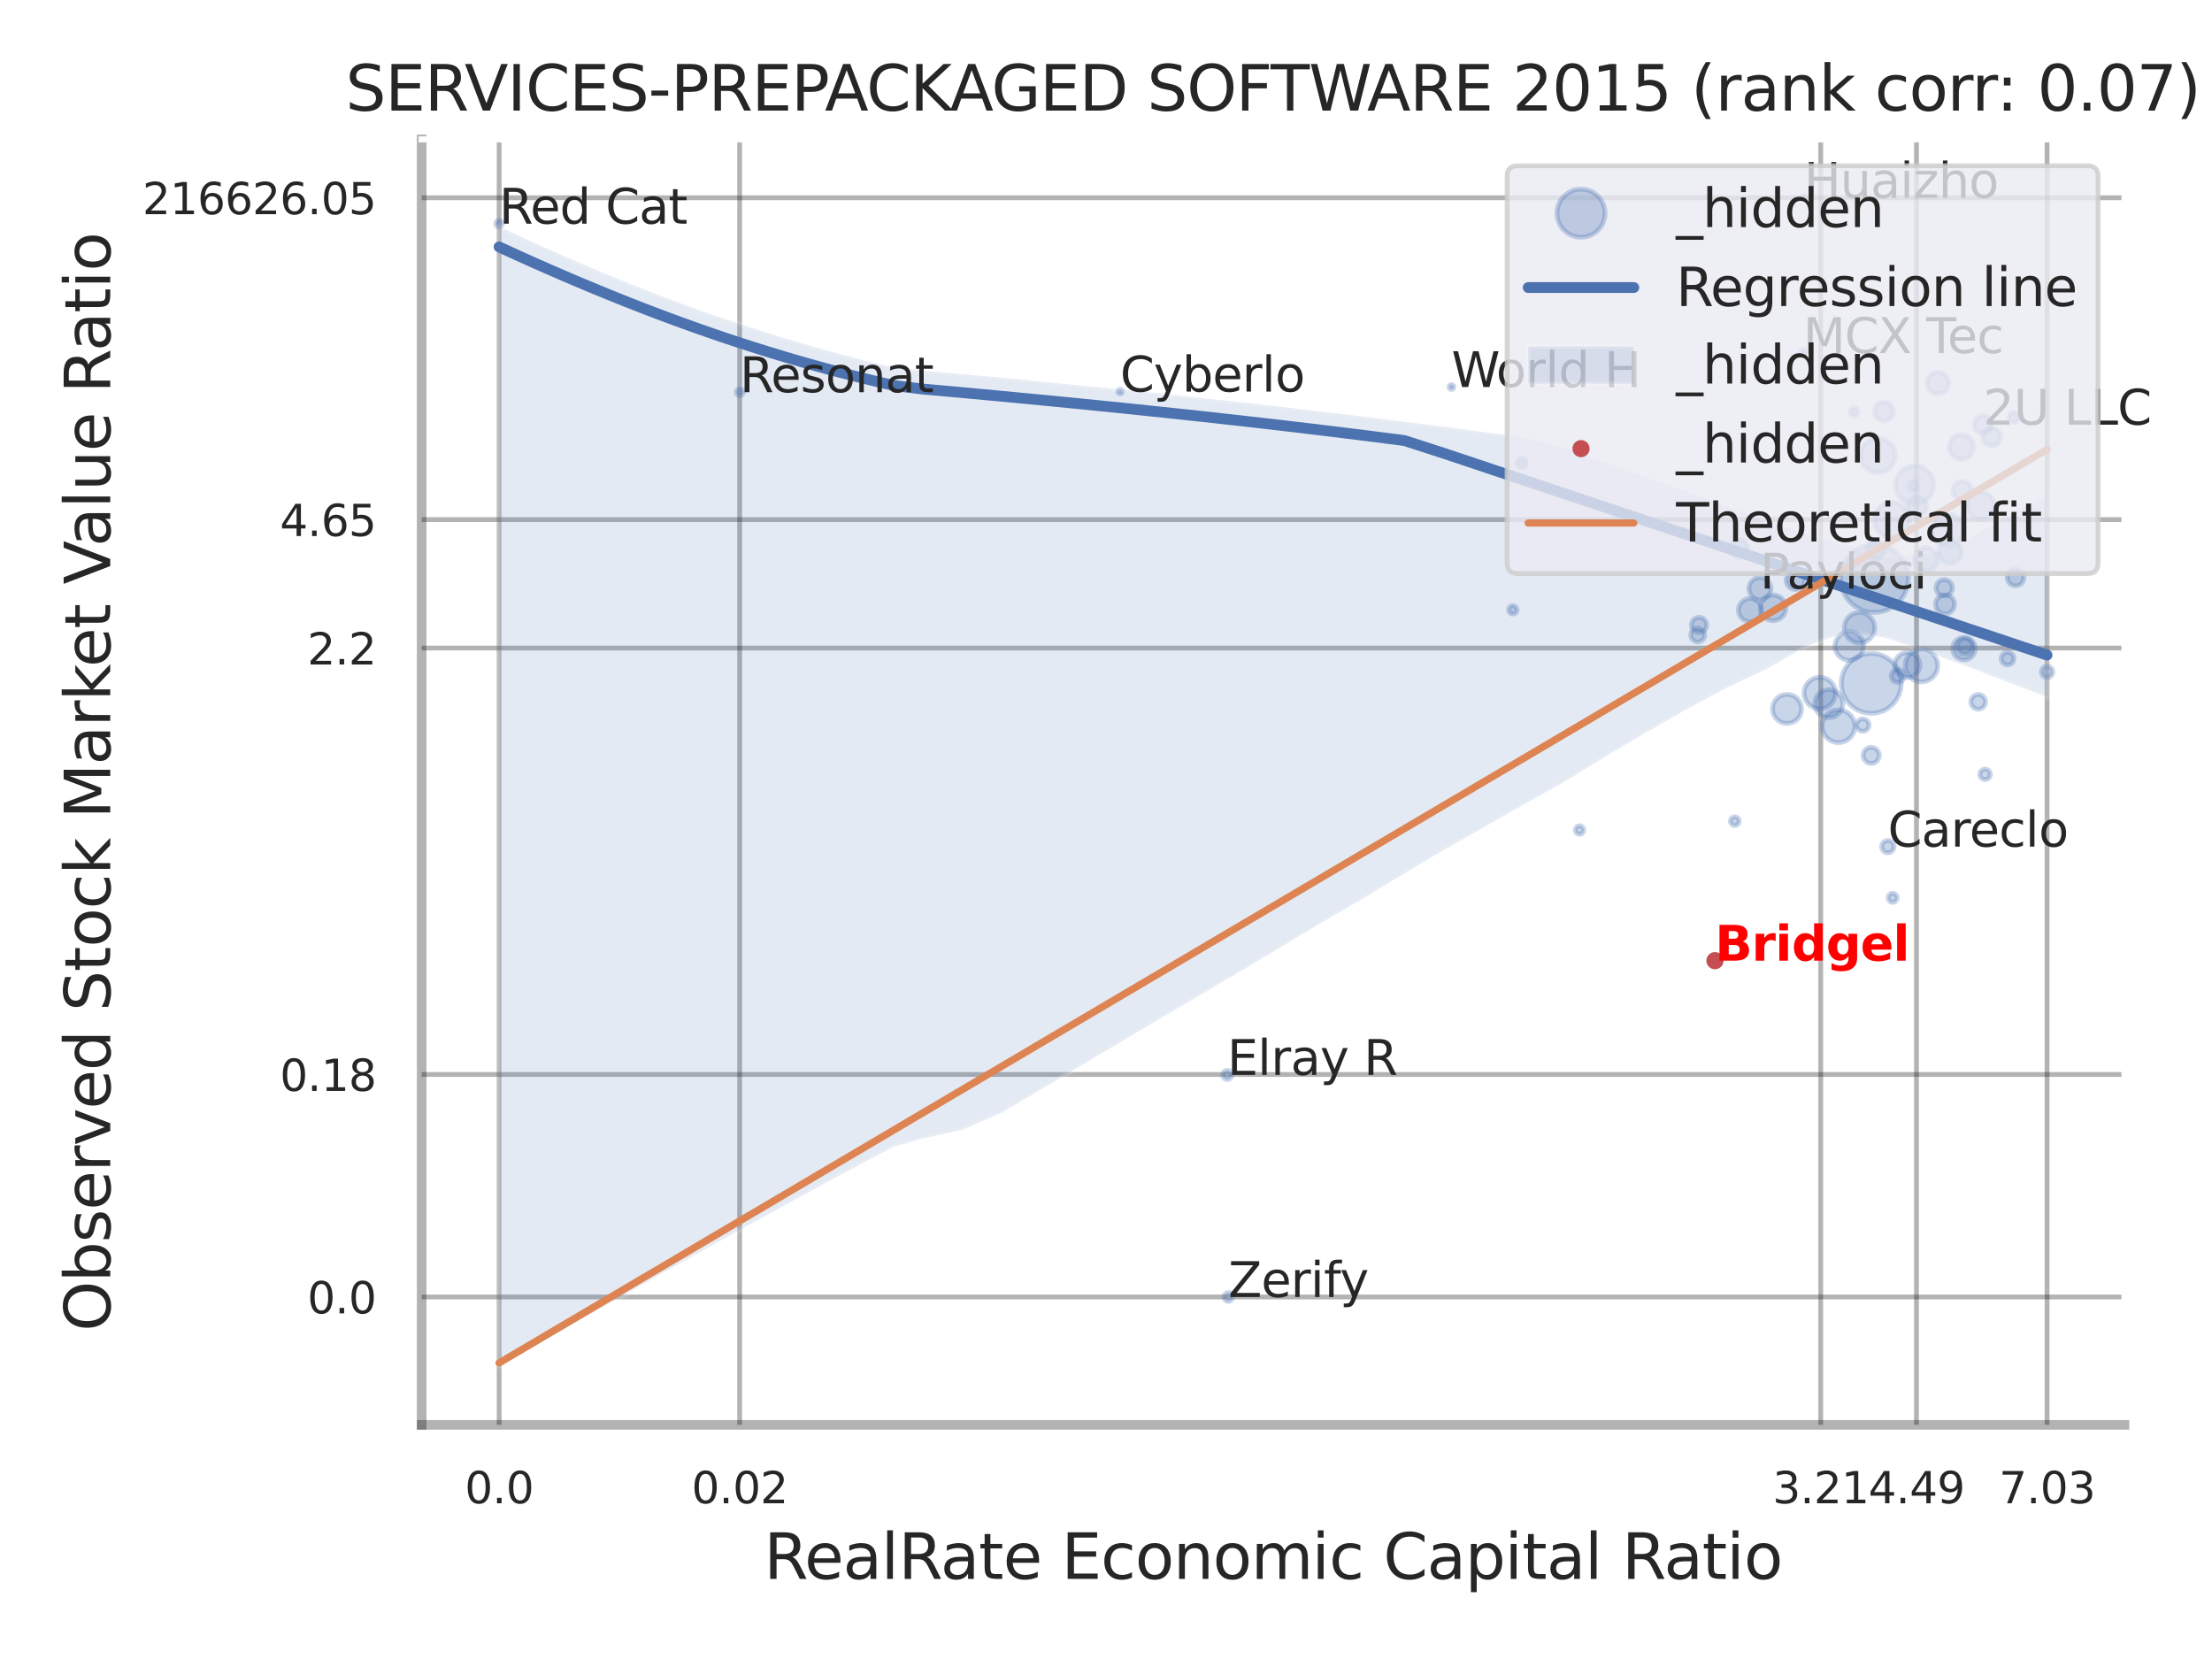 <?xml version="1.0" encoding="utf-8" standalone="no"?>
<!DOCTYPE svg PUBLIC "-//W3C//DTD SVG 1.1//EN"
  "http://www.w3.org/Graphics/SVG/1.1/DTD/svg11.dtd">
<svg xmlns:xlink="http://www.w3.org/1999/xlink" width="460.8pt" height="345.6pt" viewBox="0 0 460.8 345.6" xmlns="http://www.w3.org/2000/svg" version="1.1">
 <defs>
  <style type="text/css">*{stroke-linejoin: round; stroke-linecap: butt}</style>
 </defs>
 <g id="figure_1">
  <g id="patch_1">
   <path d="M 0 345.6 
L 460.8 345.6 
L 460.8 0 
L 0 0 
z
" style="fill: #ffffff"/>
  </g>
  <g id="axes_1">
   <g id="patch_2">
    <path d="M 87.84 296.82 
L 442.564 296.82 
L 442.564 29.04 
L 87.84 29.04 
z
" style="fill: #ffffff"/>
   </g>
   <g id="matplotlib.axis_1">
    <g id="xtick_1">
     <g id="line2d_1">
      <path d="M 103.98 296.82 
L 103.98 29.04 
" clip-path="url(#p087655361a)" style="fill: none; stroke: #000000; stroke-opacity: 0.3; stroke-linecap: round"/>
     </g>
     <g id="text_1">
      <!-- 0.0 -->
      <g style="fill: #262626" transform="translate(96.824 313.159) scale(0.09 -0.09)">
       <defs>
        <path id="DejaVuSans-30" d="M 2034 4250 
Q 1547 4250 1301 3770 
Q 1056 3291 1056 2328 
Q 1056 1369 1301 889 
Q 1547 409 2034 409 
Q 2525 409 2770 889 
Q 3016 1369 3016 2328 
Q 3016 3291 2770 3770 
Q 2525 4250 2034 4250 
z
M 2034 4750 
Q 2819 4750 3233 4129 
Q 3647 3509 3647 2328 
Q 3647 1150 3233 529 
Q 2819 -91 2034 -91 
Q 1250 -91 836 529 
Q 422 1150 422 2328 
Q 422 3509 836 4129 
Q 1250 4750 2034 4750 
z
" transform="scale(0.016)"/>
        <path id="DejaVuSans-2e" d="M 684 794 
L 1344 794 
L 1344 0 
L 684 0 
L 684 794 
z
" transform="scale(0.016)"/>
       </defs>
       <use xlink:href="#DejaVuSans-30"/>
       <use xlink:href="#DejaVuSans-2e" transform="translate(63.623 0)"/>
       <use xlink:href="#DejaVuSans-30" transform="translate(95.41 0)"/>
      </g>
     </g>
    </g>
    <g id="xtick_2">
     <g id="line2d_2">
      <path d="M 154.082 296.82 
L 154.082 29.04 
" clip-path="url(#p087655361a)" style="fill: none; stroke: #000000; stroke-opacity: 0.3; stroke-linecap: round"/>
     </g>
     <g id="text_2">
      <!-- 0.02 -->
      <g style="fill: #262626" transform="translate(144.063 313.159) scale(0.09 -0.09)">
       <defs>
        <path id="DejaVuSans-32" d="M 1228 531 
L 3431 531 
L 3431 0 
L 469 0 
L 469 531 
Q 828 903 1448 1529 
Q 2069 2156 2228 2338 
Q 2531 2678 2651 2914 
Q 2772 3150 2772 3378 
Q 2772 3750 2511 3984 
Q 2250 4219 1831 4219 
Q 1534 4219 1204 4116 
Q 875 4013 500 3803 
L 500 4441 
Q 881 4594 1212 4672 
Q 1544 4750 1819 4750 
Q 2544 4750 2975 4387 
Q 3406 4025 3406 3419 
Q 3406 3131 3298 2873 
Q 3191 2616 2906 2266 
Q 2828 2175 2409 1742 
Q 1991 1309 1228 531 
z
" transform="scale(0.016)"/>
       </defs>
       <use xlink:href="#DejaVuSans-30"/>
       <use xlink:href="#DejaVuSans-2e" transform="translate(63.623 0)"/>
       <use xlink:href="#DejaVuSans-30" transform="translate(95.41 0)"/>
       <use xlink:href="#DejaVuSans-32" transform="translate(159.033 0)"/>
      </g>
     </g>
    </g>
    <g id="xtick_3">
     <g id="line2d_3">
      <path d="M 379.288 296.82 
L 379.288 29.04 
" clip-path="url(#p087655361a)" style="fill: none; stroke: #000000; stroke-opacity: 0.3; stroke-linecap: round"/>
     </g>
     <g id="text_3">
      <!-- 3.21 -->
      <g style="fill: #262626" transform="translate(369.268 313.159) scale(0.09 -0.09)">
       <defs>
        <path id="DejaVuSans-33" d="M 2597 2516 
Q 3050 2419 3304 2112 
Q 3559 1806 3559 1356 
Q 3559 666 3084 287 
Q 2609 -91 1734 -91 
Q 1441 -91 1130 -33 
Q 819 25 488 141 
L 488 750 
Q 750 597 1062 519 
Q 1375 441 1716 441 
Q 2309 441 2620 675 
Q 2931 909 2931 1356 
Q 2931 1769 2642 2001 
Q 2353 2234 1838 2234 
L 1294 2234 
L 1294 2753 
L 1863 2753 
Q 2328 2753 2575 2939 
Q 2822 3125 2822 3475 
Q 2822 3834 2567 4026 
Q 2313 4219 1838 4219 
Q 1578 4219 1281 4162 
Q 984 4106 628 3988 
L 628 4550 
Q 988 4650 1302 4700 
Q 1616 4750 1894 4750 
Q 2613 4750 3031 4423 
Q 3450 4097 3450 3541 
Q 3450 3153 3228 2886 
Q 3006 2619 2597 2516 
z
" transform="scale(0.016)"/>
        <path id="DejaVuSans-31" d="M 794 531 
L 1825 531 
L 1825 4091 
L 703 3866 
L 703 4441 
L 1819 4666 
L 2450 4666 
L 2450 531 
L 3481 531 
L 3481 0 
L 794 0 
L 794 531 
z
" transform="scale(0.016)"/>
       </defs>
       <use xlink:href="#DejaVuSans-33"/>
       <use xlink:href="#DejaVuSans-2e" transform="translate(63.623 0)"/>
       <use xlink:href="#DejaVuSans-32" transform="translate(95.41 0)"/>
       <use xlink:href="#DejaVuSans-31" transform="translate(159.033 0)"/>
      </g>
     </g>
    </g>
    <g id="xtick_4">
     <g id="line2d_4">
      <path d="M 399.237 296.82 
L 399.237 29.04 
" clip-path="url(#p087655361a)" style="fill: none; stroke: #000000; stroke-opacity: 0.3; stroke-linecap: round"/>
     </g>
     <g id="text_4">
      <!-- 4.49 -->
      <g style="fill: #262626" transform="translate(389.217 313.159) scale(0.09 -0.09)">
       <defs>
        <path id="DejaVuSans-34" d="M 2419 4116 
L 825 1625 
L 2419 1625 
L 2419 4116 
z
M 2253 4666 
L 3047 4666 
L 3047 1625 
L 3713 1625 
L 3713 1100 
L 3047 1100 
L 3047 0 
L 2419 0 
L 2419 1100 
L 313 1100 
L 313 1709 
L 2253 4666 
z
" transform="scale(0.016)"/>
        <path id="DejaVuSans-39" d="M 703 97 
L 703 672 
Q 941 559 1184 500 
Q 1428 441 1663 441 
Q 2288 441 2617 861 
Q 2947 1281 2994 2138 
Q 2813 1869 2534 1725 
Q 2256 1581 1919 1581 
Q 1219 1581 811 2004 
Q 403 2428 403 3163 
Q 403 3881 828 4315 
Q 1253 4750 1959 4750 
Q 2769 4750 3195 4129 
Q 3622 3509 3622 2328 
Q 3622 1225 3098 567 
Q 2575 -91 1691 -91 
Q 1453 -91 1209 -44 
Q 966 3 703 97 
z
M 1959 2075 
Q 2384 2075 2632 2365 
Q 2881 2656 2881 3163 
Q 2881 3666 2632 3958 
Q 2384 4250 1959 4250 
Q 1534 4250 1286 3958 
Q 1038 3666 1038 3163 
Q 1038 2656 1286 2365 
Q 1534 2075 1959 2075 
z
" transform="scale(0.016)"/>
       </defs>
       <use xlink:href="#DejaVuSans-34"/>
       <use xlink:href="#DejaVuSans-2e" transform="translate(63.623 0)"/>
       <use xlink:href="#DejaVuSans-34" transform="translate(95.41 0)"/>
       <use xlink:href="#DejaVuSans-39" transform="translate(159.033 0)"/>
      </g>
     </g>
    </g>
    <g id="xtick_5">
     <g id="line2d_5">
      <path d="M 426.44 296.82 
L 426.44 29.04 
" clip-path="url(#p087655361a)" style="fill: none; stroke: #000000; stroke-opacity: 0.3; stroke-linecap: round"/>
     </g>
     <g id="text_5">
      <!-- 7.03 -->
      <g style="fill: #262626" transform="translate(416.42 313.159) scale(0.09 -0.09)">
       <defs>
        <path id="DejaVuSans-37" d="M 525 4666 
L 3525 4666 
L 3525 4397 
L 1831 0 
L 1172 0 
L 2766 4134 
L 525 4134 
L 525 4666 
z
" transform="scale(0.016)"/>
       </defs>
       <use xlink:href="#DejaVuSans-37"/>
       <use xlink:href="#DejaVuSans-2e" transform="translate(63.623 0)"/>
       <use xlink:href="#DejaVuSans-30" transform="translate(95.41 0)"/>
       <use xlink:href="#DejaVuSans-33" transform="translate(159.033 0)"/>
      </g>
     </g>
    </g>
    <g id="xtick_6"/>
    <g id="xtick_7"/>
    <g id="xtick_8"/>
    <g id="xtick_9"/>
    <g id="text_6">
     <!-- RealRate Economic Capital Ratio -->
     <g style="fill: #262626" transform="translate(159.149 328.908) scale(0.13 -0.13)">
      <defs>
       <path id="DejaVuSans-52" d="M 2841 2188 
Q 3044 2119 3236 1894 
Q 3428 1669 3622 1275 
L 4263 0 
L 3584 0 
L 2988 1197 
Q 2756 1666 2539 1819 
Q 2322 1972 1947 1972 
L 1259 1972 
L 1259 0 
L 628 0 
L 628 4666 
L 2053 4666 
Q 2853 4666 3247 4331 
Q 3641 3997 3641 3322 
Q 3641 2881 3436 2590 
Q 3231 2300 2841 2188 
z
M 1259 4147 
L 1259 2491 
L 2053 2491 
Q 2509 2491 2742 2702 
Q 2975 2913 2975 3322 
Q 2975 3731 2742 3939 
Q 2509 4147 2053 4147 
L 1259 4147 
z
" transform="scale(0.016)"/>
       <path id="DejaVuSans-65" d="M 3597 1894 
L 3597 1613 
L 953 1613 
Q 991 1019 1311 708 
Q 1631 397 2203 397 
Q 2534 397 2845 478 
Q 3156 559 3463 722 
L 3463 178 
Q 3153 47 2828 -22 
Q 2503 -91 2169 -91 
Q 1331 -91 842 396 
Q 353 884 353 1716 
Q 353 2575 817 3079 
Q 1281 3584 2069 3584 
Q 2775 3584 3186 3129 
Q 3597 2675 3597 1894 
z
M 3022 2063 
Q 3016 2534 2758 2815 
Q 2500 3097 2075 3097 
Q 1594 3097 1305 2825 
Q 1016 2553 972 2059 
L 3022 2063 
z
" transform="scale(0.016)"/>
       <path id="DejaVuSans-61" d="M 2194 1759 
Q 1497 1759 1228 1600 
Q 959 1441 959 1056 
Q 959 750 1161 570 
Q 1363 391 1709 391 
Q 2188 391 2477 730 
Q 2766 1069 2766 1631 
L 2766 1759 
L 2194 1759 
z
M 3341 1997 
L 3341 0 
L 2766 0 
L 2766 531 
Q 2569 213 2275 61 
Q 1981 -91 1556 -91 
Q 1019 -91 701 211 
Q 384 513 384 1019 
Q 384 1609 779 1909 
Q 1175 2209 1959 2209 
L 2766 2209 
L 2766 2266 
Q 2766 2663 2505 2880 
Q 2244 3097 1772 3097 
Q 1472 3097 1187 3025 
Q 903 2953 641 2809 
L 641 3341 
Q 956 3463 1253 3523 
Q 1550 3584 1831 3584 
Q 2591 3584 2966 3190 
Q 3341 2797 3341 1997 
z
" transform="scale(0.016)"/>
       <path id="DejaVuSans-6c" d="M 603 4863 
L 1178 4863 
L 1178 0 
L 603 0 
L 603 4863 
z
" transform="scale(0.016)"/>
       <path id="DejaVuSans-74" d="M 1172 4494 
L 1172 3500 
L 2356 3500 
L 2356 3053 
L 1172 3053 
L 1172 1153 
Q 1172 725 1289 603 
Q 1406 481 1766 481 
L 2356 481 
L 2356 0 
L 1766 0 
Q 1100 0 847 248 
Q 594 497 594 1153 
L 594 3053 
L 172 3053 
L 172 3500 
L 594 3500 
L 594 4494 
L 1172 4494 
z
" transform="scale(0.016)"/>
       <path id="DejaVuSans-20" transform="scale(0.016)"/>
       <path id="DejaVuSans-45" d="M 628 4666 
L 3578 4666 
L 3578 4134 
L 1259 4134 
L 1259 2753 
L 3481 2753 
L 3481 2222 
L 1259 2222 
L 1259 531 
L 3634 531 
L 3634 0 
L 628 0 
L 628 4666 
z
" transform="scale(0.016)"/>
       <path id="DejaVuSans-63" d="M 3122 3366 
L 3122 2828 
Q 2878 2963 2633 3030 
Q 2388 3097 2138 3097 
Q 1578 3097 1268 2742 
Q 959 2388 959 1747 
Q 959 1106 1268 751 
Q 1578 397 2138 397 
Q 2388 397 2633 464 
Q 2878 531 3122 666 
L 3122 134 
Q 2881 22 2623 -34 
Q 2366 -91 2075 -91 
Q 1284 -91 818 406 
Q 353 903 353 1747 
Q 353 2603 823 3093 
Q 1294 3584 2113 3584 
Q 2378 3584 2631 3529 
Q 2884 3475 3122 3366 
z
" transform="scale(0.016)"/>
       <path id="DejaVuSans-6f" d="M 1959 3097 
Q 1497 3097 1228 2736 
Q 959 2375 959 1747 
Q 959 1119 1226 758 
Q 1494 397 1959 397 
Q 2419 397 2687 759 
Q 2956 1122 2956 1747 
Q 2956 2369 2687 2733 
Q 2419 3097 1959 3097 
z
M 1959 3584 
Q 2709 3584 3137 3096 
Q 3566 2609 3566 1747 
Q 3566 888 3137 398 
Q 2709 -91 1959 -91 
Q 1206 -91 779 398 
Q 353 888 353 1747 
Q 353 2609 779 3096 
Q 1206 3584 1959 3584 
z
" transform="scale(0.016)"/>
       <path id="DejaVuSans-6e" d="M 3513 2113 
L 3513 0 
L 2938 0 
L 2938 2094 
Q 2938 2591 2744 2837 
Q 2550 3084 2163 3084 
Q 1697 3084 1428 2787 
Q 1159 2491 1159 1978 
L 1159 0 
L 581 0 
L 581 3500 
L 1159 3500 
L 1159 2956 
Q 1366 3272 1645 3428 
Q 1925 3584 2291 3584 
Q 2894 3584 3203 3211 
Q 3513 2838 3513 2113 
z
" transform="scale(0.016)"/>
       <path id="DejaVuSans-6d" d="M 3328 2828 
Q 3544 3216 3844 3400 
Q 4144 3584 4550 3584 
Q 5097 3584 5394 3201 
Q 5691 2819 5691 2113 
L 5691 0 
L 5113 0 
L 5113 2094 
Q 5113 2597 4934 2840 
Q 4756 3084 4391 3084 
Q 3944 3084 3684 2787 
Q 3425 2491 3425 1978 
L 3425 0 
L 2847 0 
L 2847 2094 
Q 2847 2600 2669 2842 
Q 2491 3084 2119 3084 
Q 1678 3084 1418 2786 
Q 1159 2488 1159 1978 
L 1159 0 
L 581 0 
L 581 3500 
L 1159 3500 
L 1159 2956 
Q 1356 3278 1631 3431 
Q 1906 3584 2284 3584 
Q 2666 3584 2933 3390 
Q 3200 3197 3328 2828 
z
" transform="scale(0.016)"/>
       <path id="DejaVuSans-69" d="M 603 3500 
L 1178 3500 
L 1178 0 
L 603 0 
L 603 3500 
z
M 603 4863 
L 1178 4863 
L 1178 4134 
L 603 4134 
L 603 4863 
z
" transform="scale(0.016)"/>
       <path id="DejaVuSans-43" d="M 4122 4306 
L 4122 3641 
Q 3803 3938 3442 4084 
Q 3081 4231 2675 4231 
Q 1875 4231 1450 3742 
Q 1025 3253 1025 2328 
Q 1025 1406 1450 917 
Q 1875 428 2675 428 
Q 3081 428 3442 575 
Q 3803 722 4122 1019 
L 4122 359 
Q 3791 134 3420 21 
Q 3050 -91 2638 -91 
Q 1578 -91 968 557 
Q 359 1206 359 2328 
Q 359 3453 968 4101 
Q 1578 4750 2638 4750 
Q 3056 4750 3426 4639 
Q 3797 4528 4122 4306 
z
" transform="scale(0.016)"/>
       <path id="DejaVuSans-70" d="M 1159 525 
L 1159 -1331 
L 581 -1331 
L 581 3500 
L 1159 3500 
L 1159 2969 
Q 1341 3281 1617 3432 
Q 1894 3584 2278 3584 
Q 2916 3584 3314 3078 
Q 3713 2572 3713 1747 
Q 3713 922 3314 415 
Q 2916 -91 2278 -91 
Q 1894 -91 1617 61 
Q 1341 213 1159 525 
z
M 3116 1747 
Q 3116 2381 2855 2742 
Q 2594 3103 2138 3103 
Q 1681 3103 1420 2742 
Q 1159 2381 1159 1747 
Q 1159 1113 1420 752 
Q 1681 391 2138 391 
Q 2594 391 2855 752 
Q 3116 1113 3116 1747 
z
" transform="scale(0.016)"/>
      </defs>
      <use xlink:href="#DejaVuSans-52"/>
      <use xlink:href="#DejaVuSans-65" transform="translate(64.982 0)"/>
      <use xlink:href="#DejaVuSans-61" transform="translate(126.506 0)"/>
      <use xlink:href="#DejaVuSans-6c" transform="translate(187.785 0)"/>
      <use xlink:href="#DejaVuSans-52" transform="translate(215.568 0)"/>
      <use xlink:href="#DejaVuSans-61" transform="translate(282.801 0)"/>
      <use xlink:href="#DejaVuSans-74" transform="translate(344.08 0)"/>
      <use xlink:href="#DejaVuSans-65" transform="translate(383.289 0)"/>
      <use xlink:href="#DejaVuSans-20" transform="translate(444.812 0)"/>
      <use xlink:href="#DejaVuSans-45" transform="translate(476.6 0)"/>
      <use xlink:href="#DejaVuSans-63" transform="translate(539.783 0)"/>
      <use xlink:href="#DejaVuSans-6f" transform="translate(594.764 0)"/>
      <use xlink:href="#DejaVuSans-6e" transform="translate(655.945 0)"/>
      <use xlink:href="#DejaVuSans-6f" transform="translate(719.324 0)"/>
      <use xlink:href="#DejaVuSans-6d" transform="translate(780.506 0)"/>
      <use xlink:href="#DejaVuSans-69" transform="translate(877.918 0)"/>
      <use xlink:href="#DejaVuSans-63" transform="translate(905.701 0)"/>
      <use xlink:href="#DejaVuSans-20" transform="translate(960.682 0)"/>
      <use xlink:href="#DejaVuSans-43" transform="translate(992.469 0)"/>
      <use xlink:href="#DejaVuSans-61" transform="translate(1062.293 0)"/>
      <use xlink:href="#DejaVuSans-70" transform="translate(1123.572 0)"/>
      <use xlink:href="#DejaVuSans-69" transform="translate(1187.049 0)"/>
      <use xlink:href="#DejaVuSans-74" transform="translate(1214.832 0)"/>
      <use xlink:href="#DejaVuSans-61" transform="translate(1254.041 0)"/>
      <use xlink:href="#DejaVuSans-6c" transform="translate(1315.32 0)"/>
      <use xlink:href="#DejaVuSans-20" transform="translate(1343.104 0)"/>
      <use xlink:href="#DejaVuSans-52" transform="translate(1374.891 0)"/>
      <use xlink:href="#DejaVuSans-61" transform="translate(1442.123 0)"/>
      <use xlink:href="#DejaVuSans-74" transform="translate(1503.402 0)"/>
      <use xlink:href="#DejaVuSans-69" transform="translate(1542.611 0)"/>
      <use xlink:href="#DejaVuSans-6f" transform="translate(1570.395 0)"/>
     </g>
    </g>
   </g>
   <g id="matplotlib.axis_2">
    <g id="ytick_1">
     <g id="line2d_6">
      <path d="M 87.84 270.181 
L 442.564 270.181 
" clip-path="url(#p087655361a)" style="fill: none; stroke: #000000; stroke-opacity: 0.3; stroke-linecap: round"/>
     </g>
     <g id="text_7">
      <!-- 0.0 -->
      <g style="fill: #262626" transform="translate(64.027 273.6) scale(0.09 -0.09)">
       <use xlink:href="#DejaVuSans-30"/>
       <use xlink:href="#DejaVuSans-2e" transform="translate(63.623 0)"/>
       <use xlink:href="#DejaVuSans-30" transform="translate(95.41 0)"/>
      </g>
     </g>
    </g>
    <g id="ytick_2">
     <g id="line2d_7">
      <path d="M 87.84 223.833 
L 442.564 223.833 
" clip-path="url(#p087655361a)" style="fill: none; stroke: #000000; stroke-opacity: 0.3; stroke-linecap: round"/>
     </g>
     <g id="text_8">
      <!-- 0.18 -->
      <g style="fill: #262626" transform="translate(58.301 227.252) scale(0.09 -0.09)">
       <defs>
        <path id="DejaVuSans-38" d="M 2034 2216 
Q 1584 2216 1326 1975 
Q 1069 1734 1069 1313 
Q 1069 891 1326 650 
Q 1584 409 2034 409 
Q 2484 409 2743 651 
Q 3003 894 3003 1313 
Q 3003 1734 2745 1975 
Q 2488 2216 2034 2216 
z
M 1403 2484 
Q 997 2584 770 2862 
Q 544 3141 544 3541 
Q 544 4100 942 4425 
Q 1341 4750 2034 4750 
Q 2731 4750 3128 4425 
Q 3525 4100 3525 3541 
Q 3525 3141 3298 2862 
Q 3072 2584 2669 2484 
Q 3125 2378 3379 2068 
Q 3634 1759 3634 1313 
Q 3634 634 3220 271 
Q 2806 -91 2034 -91 
Q 1263 -91 848 271 
Q 434 634 434 1313 
Q 434 1759 690 2068 
Q 947 2378 1403 2484 
z
M 1172 3481 
Q 1172 3119 1398 2916 
Q 1625 2713 2034 2713 
Q 2441 2713 2670 2916 
Q 2900 3119 2900 3481 
Q 2900 3844 2670 4047 
Q 2441 4250 2034 4250 
Q 1625 4250 1398 4047 
Q 1172 3844 1172 3481 
z
" transform="scale(0.016)"/>
       </defs>
       <use xlink:href="#DejaVuSans-30"/>
       <use xlink:href="#DejaVuSans-2e" transform="translate(63.623 0)"/>
       <use xlink:href="#DejaVuSans-31" transform="translate(95.41 0)"/>
       <use xlink:href="#DejaVuSans-38" transform="translate(159.033 0)"/>
      </g>
     </g>
    </g>
    <g id="ytick_3">
     <g id="line2d_8">
      <path d="M 87.84 135.003 
L 442.564 135.003 
" clip-path="url(#p087655361a)" style="fill: none; stroke: #000000; stroke-opacity: 0.3; stroke-linecap: round"/>
     </g>
     <g id="text_9">
      <!-- 2.2 -->
      <g style="fill: #262626" transform="translate(64.027 138.423) scale(0.09 -0.09)">
       <use xlink:href="#DejaVuSans-32"/>
       <use xlink:href="#DejaVuSans-2e" transform="translate(63.623 0)"/>
       <use xlink:href="#DejaVuSans-32" transform="translate(95.41 0)"/>
      </g>
     </g>
    </g>
    <g id="ytick_4">
     <g id="line2d_9">
      <path d="M 87.84 108.247 
L 442.564 108.247 
" clip-path="url(#p087655361a)" style="fill: none; stroke: #000000; stroke-opacity: 0.3; stroke-linecap: round"/>
     </g>
     <g id="text_10">
      <!-- 4.65 -->
      <g style="fill: #262626" transform="translate(58.301 111.667) scale(0.09 -0.09)">
       <defs>
        <path id="DejaVuSans-36" d="M 2113 2584 
Q 1688 2584 1439 2293 
Q 1191 2003 1191 1497 
Q 1191 994 1439 701 
Q 1688 409 2113 409 
Q 2538 409 2786 701 
Q 3034 994 3034 1497 
Q 3034 2003 2786 2293 
Q 2538 2584 2113 2584 
z
M 3366 4563 
L 3366 3988 
Q 3128 4100 2886 4159 
Q 2644 4219 2406 4219 
Q 1781 4219 1451 3797 
Q 1122 3375 1075 2522 
Q 1259 2794 1537 2939 
Q 1816 3084 2150 3084 
Q 2853 3084 3261 2657 
Q 3669 2231 3669 1497 
Q 3669 778 3244 343 
Q 2819 -91 2113 -91 
Q 1303 -91 875 529 
Q 447 1150 447 2328 
Q 447 3434 972 4092 
Q 1497 4750 2381 4750 
Q 2619 4750 2861 4703 
Q 3103 4656 3366 4563 
z
" transform="scale(0.016)"/>
        <path id="DejaVuSans-35" d="M 691 4666 
L 3169 4666 
L 3169 4134 
L 1269 4134 
L 1269 2991 
Q 1406 3038 1543 3061 
Q 1681 3084 1819 3084 
Q 2600 3084 3056 2656 
Q 3513 2228 3513 1497 
Q 3513 744 3044 326 
Q 2575 -91 1722 -91 
Q 1428 -91 1123 -41 
Q 819 9 494 109 
L 494 744 
Q 775 591 1075 516 
Q 1375 441 1709 441 
Q 2250 441 2565 725 
Q 2881 1009 2881 1497 
Q 2881 1984 2565 2268 
Q 2250 2553 1709 2553 
Q 1456 2553 1204 2497 
Q 953 2441 691 2322 
L 691 4666 
z
" transform="scale(0.016)"/>
       </defs>
       <use xlink:href="#DejaVuSans-34"/>
       <use xlink:href="#DejaVuSans-2e" transform="translate(63.623 0)"/>
       <use xlink:href="#DejaVuSans-36" transform="translate(95.41 0)"/>
       <use xlink:href="#DejaVuSans-35" transform="translate(159.033 0)"/>
      </g>
     </g>
    </g>
    <g id="ytick_5">
     <g id="line2d_10">
      <path d="M 87.84 41.203 
L 442.564 41.203 
" clip-path="url(#p087655361a)" style="fill: none; stroke: #000000; stroke-opacity: 0.3; stroke-linecap: round"/>
     </g>
     <g id="text_11">
      <!-- 216626.05 -->
      <g style="fill: #262626" transform="translate(29.67 44.622) scale(0.09 -0.09)">
       <use xlink:href="#DejaVuSans-32"/>
       <use xlink:href="#DejaVuSans-31" transform="translate(63.623 0)"/>
       <use xlink:href="#DejaVuSans-36" transform="translate(127.246 0)"/>
       <use xlink:href="#DejaVuSans-36" transform="translate(190.869 0)"/>
       <use xlink:href="#DejaVuSans-32" transform="translate(254.492 0)"/>
       <use xlink:href="#DejaVuSans-36" transform="translate(318.115 0)"/>
       <use xlink:href="#DejaVuSans-2e" transform="translate(381.738 0)"/>
       <use xlink:href="#DejaVuSans-30" transform="translate(413.525 0)"/>
       <use xlink:href="#DejaVuSans-35" transform="translate(477.148 0)"/>
      </g>
     </g>
    </g>
    <g id="ytick_6"/>
    <g id="ytick_7"/>
    <g id="ytick_8"/>
    <g id="ytick_9"/>
    <g id="ytick_10"/>
    <g id="text_12">
     <!-- Observed Stock Market Value Ratio -->
     <g style="fill: #262626" transform="translate(22.966 277.332) rotate(-90) scale(0.13 -0.13)">
      <defs>
       <path id="DejaVuSans-4f" d="M 2522 4238 
Q 1834 4238 1429 3725 
Q 1025 3213 1025 2328 
Q 1025 1447 1429 934 
Q 1834 422 2522 422 
Q 3209 422 3611 934 
Q 4013 1447 4013 2328 
Q 4013 3213 3611 3725 
Q 3209 4238 2522 4238 
z
M 2522 4750 
Q 3503 4750 4090 4092 
Q 4678 3434 4678 2328 
Q 4678 1225 4090 567 
Q 3503 -91 2522 -91 
Q 1538 -91 948 565 
Q 359 1222 359 2328 
Q 359 3434 948 4092 
Q 1538 4750 2522 4750 
z
" transform="scale(0.016)"/>
       <path id="DejaVuSans-62" d="M 3116 1747 
Q 3116 2381 2855 2742 
Q 2594 3103 2138 3103 
Q 1681 3103 1420 2742 
Q 1159 2381 1159 1747 
Q 1159 1113 1420 752 
Q 1681 391 2138 391 
Q 2594 391 2855 752 
Q 3116 1113 3116 1747 
z
M 1159 2969 
Q 1341 3281 1617 3432 
Q 1894 3584 2278 3584 
Q 2916 3584 3314 3078 
Q 3713 2572 3713 1747 
Q 3713 922 3314 415 
Q 2916 -91 2278 -91 
Q 1894 -91 1617 61 
Q 1341 213 1159 525 
L 1159 0 
L 581 0 
L 581 4863 
L 1159 4863 
L 1159 2969 
z
" transform="scale(0.016)"/>
       <path id="DejaVuSans-73" d="M 2834 3397 
L 2834 2853 
Q 2591 2978 2328 3040 
Q 2066 3103 1784 3103 
Q 1356 3103 1142 2972 
Q 928 2841 928 2578 
Q 928 2378 1081 2264 
Q 1234 2150 1697 2047 
L 1894 2003 
Q 2506 1872 2764 1633 
Q 3022 1394 3022 966 
Q 3022 478 2636 193 
Q 2250 -91 1575 -91 
Q 1294 -91 989 -36 
Q 684 19 347 128 
L 347 722 
Q 666 556 975 473 
Q 1284 391 1588 391 
Q 1994 391 2212 530 
Q 2431 669 2431 922 
Q 2431 1156 2273 1281 
Q 2116 1406 1581 1522 
L 1381 1569 
Q 847 1681 609 1914 
Q 372 2147 372 2553 
Q 372 3047 722 3315 
Q 1072 3584 1716 3584 
Q 2034 3584 2315 3537 
Q 2597 3491 2834 3397 
z
" transform="scale(0.016)"/>
       <path id="DejaVuSans-72" d="M 2631 2963 
Q 2534 3019 2420 3045 
Q 2306 3072 2169 3072 
Q 1681 3072 1420 2755 
Q 1159 2438 1159 1844 
L 1159 0 
L 581 0 
L 581 3500 
L 1159 3500 
L 1159 2956 
Q 1341 3275 1631 3429 
Q 1922 3584 2338 3584 
Q 2397 3584 2469 3576 
Q 2541 3569 2628 3553 
L 2631 2963 
z
" transform="scale(0.016)"/>
       <path id="DejaVuSans-76" d="M 191 3500 
L 800 3500 
L 1894 563 
L 2988 3500 
L 3597 3500 
L 2284 0 
L 1503 0 
L 191 3500 
z
" transform="scale(0.016)"/>
       <path id="DejaVuSans-64" d="M 2906 2969 
L 2906 4863 
L 3481 4863 
L 3481 0 
L 2906 0 
L 2906 525 
Q 2725 213 2448 61 
Q 2172 -91 1784 -91 
Q 1150 -91 751 415 
Q 353 922 353 1747 
Q 353 2572 751 3078 
Q 1150 3584 1784 3584 
Q 2172 3584 2448 3432 
Q 2725 3281 2906 2969 
z
M 947 1747 
Q 947 1113 1208 752 
Q 1469 391 1925 391 
Q 2381 391 2643 752 
Q 2906 1113 2906 1747 
Q 2906 2381 2643 2742 
Q 2381 3103 1925 3103 
Q 1469 3103 1208 2742 
Q 947 2381 947 1747 
z
" transform="scale(0.016)"/>
       <path id="DejaVuSans-53" d="M 3425 4513 
L 3425 3897 
Q 3066 4069 2747 4153 
Q 2428 4238 2131 4238 
Q 1616 4238 1336 4038 
Q 1056 3838 1056 3469 
Q 1056 3159 1242 3001 
Q 1428 2844 1947 2747 
L 2328 2669 
Q 3034 2534 3370 2195 
Q 3706 1856 3706 1288 
Q 3706 609 3251 259 
Q 2797 -91 1919 -91 
Q 1588 -91 1214 -16 
Q 841 59 441 206 
L 441 856 
Q 825 641 1194 531 
Q 1563 422 1919 422 
Q 2459 422 2753 634 
Q 3047 847 3047 1241 
Q 3047 1584 2836 1778 
Q 2625 1972 2144 2069 
L 1759 2144 
Q 1053 2284 737 2584 
Q 422 2884 422 3419 
Q 422 4038 858 4394 
Q 1294 4750 2059 4750 
Q 2388 4750 2728 4690 
Q 3069 4631 3425 4513 
z
" transform="scale(0.016)"/>
       <path id="DejaVuSans-6b" d="M 581 4863 
L 1159 4863 
L 1159 1991 
L 2875 3500 
L 3609 3500 
L 1753 1863 
L 3688 0 
L 2938 0 
L 1159 1709 
L 1159 0 
L 581 0 
L 581 4863 
z
" transform="scale(0.016)"/>
       <path id="DejaVuSans-4d" d="M 628 4666 
L 1569 4666 
L 2759 1491 
L 3956 4666 
L 4897 4666 
L 4897 0 
L 4281 0 
L 4281 4097 
L 3078 897 
L 2444 897 
L 1241 4097 
L 1241 0 
L 628 0 
L 628 4666 
z
" transform="scale(0.016)"/>
       <path id="DejaVuSans-56" d="M 1831 0 
L 50 4666 
L 709 4666 
L 2188 738 
L 3669 4666 
L 4325 4666 
L 2547 0 
L 1831 0 
z
" transform="scale(0.016)"/>
       <path id="DejaVuSans-75" d="M 544 1381 
L 544 3500 
L 1119 3500 
L 1119 1403 
Q 1119 906 1312 657 
Q 1506 409 1894 409 
Q 2359 409 2629 706 
Q 2900 1003 2900 1516 
L 2900 3500 
L 3475 3500 
L 3475 0 
L 2900 0 
L 2900 538 
Q 2691 219 2414 64 
Q 2138 -91 1772 -91 
Q 1169 -91 856 284 
Q 544 659 544 1381 
z
M 1991 3584 
L 1991 3584 
z
" transform="scale(0.016)"/>
      </defs>
      <use xlink:href="#DejaVuSans-4f"/>
      <use xlink:href="#DejaVuSans-62" transform="translate(78.711 0)"/>
      <use xlink:href="#DejaVuSans-73" transform="translate(142.188 0)"/>
      <use xlink:href="#DejaVuSans-65" transform="translate(194.287 0)"/>
      <use xlink:href="#DejaVuSans-72" transform="translate(255.811 0)"/>
      <use xlink:href="#DejaVuSans-76" transform="translate(296.924 0)"/>
      <use xlink:href="#DejaVuSans-65" transform="translate(356.104 0)"/>
      <use xlink:href="#DejaVuSans-64" transform="translate(417.627 0)"/>
      <use xlink:href="#DejaVuSans-20" transform="translate(481.104 0)"/>
      <use xlink:href="#DejaVuSans-53" transform="translate(512.891 0)"/>
      <use xlink:href="#DejaVuSans-74" transform="translate(576.367 0)"/>
      <use xlink:href="#DejaVuSans-6f" transform="translate(615.576 0)"/>
      <use xlink:href="#DejaVuSans-63" transform="translate(676.758 0)"/>
      <use xlink:href="#DejaVuSans-6b" transform="translate(731.738 0)"/>
      <use xlink:href="#DejaVuSans-20" transform="translate(789.648 0)"/>
      <use xlink:href="#DejaVuSans-4d" transform="translate(821.436 0)"/>
      <use xlink:href="#DejaVuSans-61" transform="translate(907.715 0)"/>
      <use xlink:href="#DejaVuSans-72" transform="translate(968.994 0)"/>
      <use xlink:href="#DejaVuSans-6b" transform="translate(1010.107 0)"/>
      <use xlink:href="#DejaVuSans-65" transform="translate(1064.393 0)"/>
      <use xlink:href="#DejaVuSans-74" transform="translate(1125.916 0)"/>
      <use xlink:href="#DejaVuSans-20" transform="translate(1165.125 0)"/>
      <use xlink:href="#DejaVuSans-56" transform="translate(1196.912 0)"/>
      <use xlink:href="#DejaVuSans-61" transform="translate(1257.57 0)"/>
      <use xlink:href="#DejaVuSans-6c" transform="translate(1318.85 0)"/>
      <use xlink:href="#DejaVuSans-75" transform="translate(1346.633 0)"/>
      <use xlink:href="#DejaVuSans-65" transform="translate(1410.012 0)"/>
      <use xlink:href="#DejaVuSans-20" transform="translate(1471.535 0)"/>
      <use xlink:href="#DejaVuSans-52" transform="translate(1503.322 0)"/>
      <use xlink:href="#DejaVuSans-61" transform="translate(1570.555 0)"/>
      <use xlink:href="#DejaVuSans-74" transform="translate(1631.834 0)"/>
      <use xlink:href="#DejaVuSans-69" transform="translate(1671.043 0)"/>
      <use xlink:href="#DejaVuSans-6f" transform="translate(1698.826 0)"/>
     </g>
    </g>
   </g>
   <g id="PathCollection_1">
    <path d="M 426.44 141.164 
C 426.758 141.164 427.063 141.037 427.287 140.813 
C 427.512 140.588 427.638 140.284 427.638 139.966 
C 427.638 139.648 427.512 139.344 427.287 139.119 
C 427.063 138.895 426.758 138.768 426.44 138.768 
C 426.123 138.768 425.818 138.895 425.594 139.119 
C 425.369 139.344 425.243 139.648 425.243 139.966 
C 425.243 140.284 425.369 140.588 425.594 140.813 
C 425.818 141.037 426.123 141.164 426.44 141.164 
z
" clip-path="url(#p087655361a)" style="fill: #4c72b0; fill-opacity: 0.3; stroke: #4c72b0; stroke-opacity: 0.3"/>
    <path d="M 394.131 112.054 
C 395.111 112.054 396.051 111.664 396.744 110.971 
C 397.437 110.278 397.827 109.338 397.827 108.358 
C 397.827 107.378 397.437 106.438 396.744 105.745 
C 396.051 105.052 395.111 104.662 394.131 104.662 
C 393.151 104.662 392.211 105.052 391.518 105.745 
C 390.825 106.438 390.435 107.378 390.435 108.358 
C 390.435 109.338 390.825 110.278 391.518 110.971 
C 392.211 111.664 393.151 112.054 394.131 112.054 
z
" clip-path="url(#p087655361a)" style="fill: #4c72b0; fill-opacity: 0.3; stroke: #4c72b0; stroke-opacity: 0.3"/>
    <path d="M 405.02 124.16 
C 405.475 124.16 405.911 123.979 406.233 123.657 
C 406.555 123.335 406.736 122.899 406.736 122.444 
C 406.736 121.989 406.555 121.552 406.233 121.23 
C 405.911 120.908 405.475 120.728 405.02 120.728 
C 404.564 120.728 404.128 120.908 403.806 121.23 
C 403.484 121.552 403.303 121.989 403.303 122.444 
C 403.303 122.899 403.484 123.335 403.806 123.657 
C 404.128 123.979 404.564 124.16 405.02 124.16 
z
" clip-path="url(#p087655361a)" style="fill: #4c72b0; fill-opacity: 0.3; stroke: #4c72b0; stroke-opacity: 0.3"/>
    <path d="M 329.041 173.78 
C 329.273 173.78 329.495 173.688 329.659 173.524 
C 329.823 173.36 329.916 173.137 329.916 172.905 
C 329.916 172.673 329.823 172.451 329.659 172.287 
C 329.495 172.123 329.273 172.031 329.041 172.031 
C 328.809 172.031 328.586 172.123 328.422 172.287 
C 328.258 172.451 328.166 172.673 328.166 172.905 
C 328.166 173.137 328.258 173.36 328.422 173.524 
C 328.586 173.688 328.809 173.78 329.041 173.78 
z
" clip-path="url(#p087655361a)" style="fill: #4c72b0; fill-opacity: 0.3; stroke: #4c72b0; stroke-opacity: 0.3"/>
    <path d="M 103.964 47.289 
C 104.148 47.289 104.325 47.215 104.456 47.085 
C 104.586 46.954 104.66 46.777 104.66 46.593 
C 104.66 46.408 104.586 46.231 104.456 46.101 
C 104.325 45.97 104.148 45.897 103.964 45.897 
C 103.779 45.897 103.602 45.97 103.472 46.101 
C 103.341 46.231 103.268 46.408 103.268 46.593 
C 103.268 46.777 103.341 46.954 103.472 47.085 
C 103.602 47.215 103.779 47.289 103.964 47.289 
z
" clip-path="url(#p087655361a)" style="fill: #4c72b0; fill-opacity: 0.3; stroke: #4c72b0; stroke-opacity: 0.3"/>
    <path d="M 405.783 113.83 
C 406.682 113.83 407.544 113.473 408.18 112.837 
C 408.816 112.201 409.174 111.339 409.174 110.439 
C 409.174 109.54 408.816 108.677 408.18 108.041 
C 407.544 107.405 406.682 107.048 405.783 107.048 
C 404.883 107.048 404.021 107.405 403.385 108.041 
C 402.749 108.677 402.391 109.54 402.391 110.439 
C 402.391 111.339 402.749 112.201 403.385 112.837 
C 404.021 113.473 404.883 113.83 405.783 113.83 
z
" clip-path="url(#p087655361a)" style="fill: #4c72b0; fill-opacity: 0.3; stroke: #4c72b0; stroke-opacity: 0.3"/>
    <path d="M 390.471 127.569 
C 392.346 127.569 394.145 126.824 395.471 125.498 
C 396.797 124.172 397.542 122.374 397.542 120.498 
C 397.542 118.623 396.797 116.824 395.471 115.498 
C 394.145 114.172 392.346 113.427 390.471 113.427 
C 388.596 113.427 386.797 114.172 385.471 115.498 
C 384.145 116.824 383.4 118.623 383.4 120.498 
C 383.4 122.374 384.145 124.172 385.471 125.498 
C 386.797 126.824 388.596 127.569 390.471 127.569 
z
" clip-path="url(#p087655361a)" style="fill: #4c72b0; fill-opacity: 0.3; stroke: #4c72b0; stroke-opacity: 0.3"/>
    <path d="M 398.841 105.012 
C 399.9 105.012 400.916 104.591 401.665 103.842 
C 402.413 103.094 402.834 102.078 402.834 101.019 
C 402.834 99.961 402.413 98.945 401.665 98.196 
C 400.916 97.448 399.9 97.027 398.841 97.027 
C 397.783 97.027 396.767 97.448 396.018 98.196 
C 395.27 98.945 394.849 99.961 394.849 101.019 
C 394.849 102.078 395.27 103.094 396.018 103.842 
C 396.767 104.591 397.783 105.012 398.841 105.012 
z
" clip-path="url(#p087655361a)" style="fill: #4c72b0; fill-opacity: 0.3; stroke: #4c72b0; stroke-opacity: 0.3"/>
    <path d="M 394.28 187.968 
C 394.529 187.968 394.768 187.869 394.944 187.693 
C 395.12 187.517 395.219 187.278 395.219 187.029 
C 395.219 186.78 395.12 186.541 394.944 186.365 
C 394.768 186.188 394.529 186.089 394.28 186.089 
C 394.031 186.089 393.792 186.188 393.616 186.365 
C 393.44 186.541 393.341 186.78 393.341 187.029 
C 393.341 187.278 393.44 187.517 393.616 187.693 
C 393.792 187.869 394.031 187.968 394.28 187.968 
z
" clip-path="url(#p087655361a)" style="fill: #4c72b0; fill-opacity: 0.3; stroke: #4c72b0; stroke-opacity: 0.3"/>
    <path d="M 387.371 133.928 
C 388.213 133.928 389.02 133.594 389.615 132.999 
C 390.21 132.403 390.545 131.596 390.545 130.754 
C 390.545 129.913 390.21 129.106 389.615 128.51 
C 389.02 127.915 388.213 127.581 387.371 127.581 
C 386.529 127.581 385.722 127.915 385.127 128.51 
C 384.532 129.106 384.197 129.913 384.197 130.754 
C 384.197 131.596 384.532 132.403 385.127 132.999 
C 385.722 133.594 386.529 133.928 387.371 133.928 
z
" clip-path="url(#p087655361a)" style="fill: #4c72b0; fill-opacity: 0.3; stroke: #4c72b0; stroke-opacity: 0.3"/>
    <path d="M 379.095 147.665 
C 379.967 147.665 380.802 147.319 381.419 146.703 
C 382.035 146.086 382.381 145.25 382.381 144.379 
C 382.381 143.508 382.035 142.672 381.419 142.055 
C 380.802 141.439 379.967 141.093 379.095 141.093 
C 378.224 141.093 377.388 141.439 376.772 142.055 
C 376.155 142.672 375.809 143.508 375.809 144.379 
C 375.809 145.25 376.155 146.086 376.772 146.703 
C 377.388 147.319 378.224 147.665 379.095 147.665 
z
" clip-path="url(#p087655361a)" style="fill: #4c72b0; fill-opacity: 0.3; stroke: #4c72b0; stroke-opacity: 0.3"/>
    <path d="M 385.245 137.567 
C 386.038 137.567 386.799 137.252 387.36 136.691 
C 387.92 136.13 388.235 135.37 388.235 134.577 
C 388.235 133.784 387.92 133.023 387.36 132.462 
C 386.799 131.902 386.038 131.587 385.245 131.587 
C 384.452 131.587 383.692 131.902 383.131 132.462 
C 382.57 133.023 382.255 133.784 382.255 134.577 
C 382.255 135.37 382.57 136.13 383.131 136.691 
C 383.692 137.252 384.452 137.567 385.245 137.567 
z
" clip-path="url(#p087655361a)" style="fill: #4c72b0; fill-opacity: 0.3; stroke: #4c72b0; stroke-opacity: 0.3"/>
    <path d="M 408.592 95.673 
C 409.273 95.673 409.927 95.403 410.408 94.921 
C 410.89 94.44 411.16 93.786 411.16 93.105 
C 411.16 92.424 410.89 91.771 410.408 91.289 
C 409.927 90.808 409.273 90.537 408.592 90.537 
C 407.911 90.537 407.258 90.808 406.776 91.289 
C 406.295 91.771 406.024 92.424 406.024 93.105 
C 406.024 93.786 406.295 94.44 406.776 94.921 
C 407.258 95.403 407.911 95.673 408.592 95.673 
z
" clip-path="url(#p087655361a)" style="fill: #4c72b0; fill-opacity: 0.3; stroke: #4c72b0; stroke-opacity: 0.3"/>
    <path d="M 409.139 137.47 
C 409.766 137.47 410.366 137.221 410.809 136.778 
C 411.252 136.335 411.501 135.735 411.501 135.108 
C 411.501 134.482 411.252 133.881 410.809 133.438 
C 410.366 132.995 409.766 132.747 409.139 132.747 
C 408.513 132.747 407.912 132.995 407.469 133.438 
C 407.027 133.881 406.778 134.482 406.778 135.108 
C 406.778 135.735 407.027 136.335 407.469 136.778 
C 407.912 137.221 408.513 137.47 409.139 137.47 
z
" clip-path="url(#p087655361a)" style="fill: #4c72b0; fill-opacity: 0.3; stroke: #4c72b0; stroke-opacity: 0.3"/>
    <path d="M 400.286 142.042 
C 401.185 142.042 402.048 141.685 402.683 141.049 
C 403.319 140.413 403.676 139.551 403.676 138.652 
C 403.676 137.753 403.319 136.89 402.683 136.255 
C 402.048 135.619 401.185 135.262 400.286 135.262 
C 399.387 135.262 398.525 135.619 397.889 136.255 
C 397.253 136.89 396.896 137.753 396.896 138.652 
C 396.896 139.551 397.253 140.413 397.889 141.049 
C 398.525 141.685 399.387 142.042 400.286 142.042 
z
" clip-path="url(#p087655361a)" style="fill: #4c72b0; fill-opacity: 0.3; stroke: #4c72b0; stroke-opacity: 0.3"/>
    <path d="M 391.208 98.492 
C 392.168 98.492 393.089 98.111 393.767 97.432 
C 394.446 96.754 394.827 95.833 394.827 94.873 
C 394.827 93.914 394.446 92.993 393.767 92.314 
C 393.089 91.636 392.168 91.254 391.208 91.254 
C 390.249 91.254 389.328 91.636 388.649 92.314 
C 387.971 92.993 387.589 93.914 387.589 94.873 
C 387.589 95.833 387.971 96.754 388.649 97.432 
C 389.328 98.111 390.249 98.492 391.208 98.492 
z
" clip-path="url(#p087655361a)" style="fill: #4c72b0; fill-opacity: 0.3; stroke: #4c72b0; stroke-opacity: 0.3"/>
    <path d="M 154.107 82.437 
C 154.302 82.437 154.489 82.36 154.627 82.222 
C 154.764 82.084 154.842 81.897 154.842 81.702 
C 154.842 81.507 154.764 81.32 154.627 81.182 
C 154.489 81.044 154.302 80.967 154.107 80.967 
C 153.912 80.967 153.724 81.044 153.587 81.182 
C 153.449 81.32 153.371 81.507 153.371 81.702 
C 153.371 81.897 153.449 82.084 153.587 82.222 
C 153.724 82.36 153.912 82.437 154.107 82.437 
z
" clip-path="url(#p087655361a)" style="fill: #4c72b0; fill-opacity: 0.3; stroke: #4c72b0; stroke-opacity: 0.3"/>
    <path d="M 397.333 141.152 
C 398.029 141.152 398.696 140.876 399.187 140.384 
C 399.679 139.893 399.955 139.226 399.955 138.53 
C 399.955 137.835 399.679 137.168 399.187 136.676 
C 398.696 136.184 398.029 135.908 397.333 135.908 
C 396.638 135.908 395.971 136.184 395.479 136.676 
C 394.987 137.168 394.711 137.835 394.711 138.53 
C 394.711 139.226 394.987 139.893 395.479 140.384 
C 395.971 140.876 396.638 141.152 397.333 141.152 
z
" clip-path="url(#p087655361a)" style="fill: #4c72b0; fill-opacity: 0.3; stroke: #4c72b0; stroke-opacity: 0.3"/>
    <path d="M 353.676 133.725 
C 354.062 133.725 354.433 133.572 354.706 133.298 
C 354.979 133.025 355.133 132.655 355.133 132.268 
C 355.133 131.882 354.979 131.511 354.706 131.238 
C 354.433 130.965 354.062 130.811 353.676 130.811 
C 353.29 130.811 352.919 130.965 352.646 131.238 
C 352.372 131.511 352.219 131.882 352.219 132.268 
C 352.219 132.655 352.372 133.025 352.646 133.298 
C 352.919 133.572 353.29 133.725 353.676 133.725 
z
" clip-path="url(#p087655361a)" style="fill: #4c72b0; fill-opacity: 0.3; stroke: #4c72b0; stroke-opacity: 0.3"/>
    <path d="M 380.984 149.509 
C 381.759 149.509 382.503 149.201 383.051 148.653 
C 383.599 148.105 383.907 147.361 383.907 146.586 
C 383.907 145.81 383.599 145.067 383.051 144.519 
C 382.503 143.97 381.759 143.662 380.984 143.662 
C 380.208 143.662 379.465 143.97 378.916 144.519 
C 378.368 145.067 378.06 145.81 378.06 146.586 
C 378.06 147.361 378.368 148.105 378.916 148.653 
C 379.465 149.201 380.208 149.509 380.984 149.509 
z
" clip-path="url(#p087655361a)" style="fill: #4c72b0; fill-opacity: 0.3; stroke: #4c72b0; stroke-opacity: 0.3"/>
    <path d="M 302.371 81.138 
C 302.507 81.138 302.638 81.084 302.734 80.988 
C 302.831 80.891 302.885 80.761 302.885 80.624 
C 302.885 80.488 302.831 80.357 302.734 80.261 
C 302.638 80.165 302.507 80.111 302.371 80.111 
C 302.235 80.111 302.104 80.165 302.008 80.261 
C 301.911 80.357 301.857 80.488 301.857 80.624 
C 301.857 80.761 301.911 80.891 302.008 80.988 
C 302.104 81.084 302.235 81.138 302.371 81.138 
z
" clip-path="url(#p087655361a)" style="fill: #4c72b0; fill-opacity: 0.3; stroke: #4c72b0; stroke-opacity: 0.3"/>
    <path d="M 388.064 152.343 
C 388.406 152.343 388.735 152.207 388.977 151.965 
C 389.22 151.723 389.356 151.394 389.356 151.051 
C 389.356 150.709 389.22 150.38 388.977 150.138 
C 388.735 149.895 388.406 149.759 388.064 149.759 
C 387.721 149.759 387.392 149.895 387.15 150.138 
C 386.908 150.38 386.771 150.709 386.771 151.051 
C 386.771 151.394 386.908 151.723 387.15 151.965 
C 387.392 152.207 387.721 152.343 388.064 152.343 
z
" clip-path="url(#p087655361a)" style="fill: #4c72b0; fill-opacity: 0.3; stroke: #4c72b0; stroke-opacity: 0.3"/>
    <path d="M 372.269 150.7 
C 373.071 150.7 373.84 150.381 374.407 149.814 
C 374.974 149.247 375.293 148.478 375.293 147.676 
C 375.293 146.874 374.974 146.105 374.407 145.538 
C 373.84 144.971 373.071 144.652 372.269 144.652 
C 371.467 144.652 370.698 144.971 370.131 145.538 
C 369.564 146.105 369.245 146.874 369.245 147.676 
C 369.245 148.478 369.564 149.247 370.131 149.814 
C 370.698 150.381 371.467 150.7 372.269 150.7 
z
" clip-path="url(#p087655361a)" style="fill: #4c72b0; fill-opacity: 0.3; stroke: #4c72b0; stroke-opacity: 0.3"/>
    <path d="M 395.341 142.167 
C 395.701 142.167 396.046 142.024 396.301 141.769 
C 396.556 141.514 396.699 141.169 396.699 140.809 
C 396.699 140.448 396.556 140.103 396.301 139.848 
C 396.046 139.594 395.701 139.45 395.341 139.45 
C 394.981 139.45 394.635 139.594 394.38 139.848 
C 394.126 140.103 393.983 140.448 393.983 140.809 
C 393.983 141.169 394.126 141.514 394.38 141.769 
C 394.635 142.024 394.981 142.167 395.341 142.167 
z
" clip-path="url(#p087655361a)" style="fill: #4c72b0; fill-opacity: 0.3; stroke: #4c72b0; stroke-opacity: 0.3"/>
    <path d="M 412.58 108.191 
C 413.342 108.191 414.072 107.888 414.611 107.35 
C 415.15 106.811 415.452 106.08 415.452 105.319 
C 415.452 104.557 415.15 103.827 414.611 103.288 
C 414.072 102.75 413.342 102.447 412.58 102.447 
C 411.819 102.447 411.088 102.75 410.55 103.288 
C 410.011 103.827 409.708 104.557 409.708 105.319 
C 409.708 106.08 410.011 106.811 410.55 107.35 
C 411.088 107.888 411.819 108.191 412.58 108.191 
z
" clip-path="url(#p087655361a)" style="fill: #4c72b0; fill-opacity: 0.3; stroke: #4c72b0; stroke-opacity: 0.3"/>
    <path d="M 418.214 138.524 
C 418.568 138.524 418.907 138.384 419.157 138.134 
C 419.407 137.884 419.547 137.545 419.547 137.192 
C 419.547 136.838 419.407 136.499 419.157 136.249 
C 418.907 135.999 418.568 135.859 418.214 135.859 
C 417.861 135.859 417.522 135.999 417.272 136.249 
C 417.022 136.499 416.882 136.838 416.882 137.192 
C 416.882 137.545 417.022 137.884 417.272 138.134 
C 417.522 138.384 417.861 138.524 418.214 138.524 
z
" clip-path="url(#p087655361a)" style="fill: #4c72b0; fill-opacity: 0.3; stroke: #4c72b0; stroke-opacity: 0.3"/>
    <path d="M 412.103 147.742 
C 412.51 147.742 412.901 147.58 413.189 147.293 
C 413.476 147.005 413.638 146.614 413.638 146.207 
C 413.638 145.8 413.476 145.41 413.189 145.122 
C 412.901 144.834 412.51 144.672 412.103 144.672 
C 411.696 144.672 411.306 144.834 411.018 145.122 
C 410.73 145.41 410.568 145.8 410.568 146.207 
C 410.568 146.614 410.73 147.005 411.018 147.293 
C 411.306 147.58 411.696 147.742 412.103 147.742 
z
" clip-path="url(#p087655361a)" style="fill: #4c72b0; fill-opacity: 0.3; stroke: #4c72b0; stroke-opacity: 0.3"/>
    <path d="M 413.529 162.407 
C 413.82 162.407 414.099 162.291 414.305 162.085 
C 414.511 161.879 414.627 161.6 414.627 161.309 
C 414.627 161.017 414.511 160.738 414.305 160.532 
C 414.099 160.326 413.82 160.211 413.529 160.211 
C 413.237 160.211 412.958 160.326 412.752 160.532 
C 412.546 160.738 412.43 161.017 412.43 161.309 
C 412.43 161.6 412.546 161.879 412.752 162.085 
C 412.958 162.291 413.237 162.407 413.529 162.407 
z
" clip-path="url(#p087655361a)" style="fill: #4c72b0; fill-opacity: 0.3; stroke: #4c72b0; stroke-opacity: 0.3"/>
    <path d="M 406.259 117.394 
C 406.884 117.394 407.483 117.145 407.924 116.704 
C 408.366 116.263 408.614 115.664 408.614 115.039 
C 408.614 114.415 408.366 113.816 407.924 113.375 
C 407.483 112.933 406.884 112.685 406.259 112.685 
C 405.635 112.685 405.036 112.933 404.595 113.375 
C 404.153 113.816 403.905 114.415 403.905 115.039 
C 403.905 115.664 404.153 116.263 404.595 116.704 
C 405.036 117.145 405.635 117.394 406.259 117.394 
z
" clip-path="url(#p087655361a)" style="fill: #4c72b0; fill-opacity: 0.3; stroke: #4c72b0; stroke-opacity: 0.3"/>
    <path d="M 403.715 82.049 
C 404.314 82.049 404.888 81.811 405.312 81.388 
C 405.735 80.964 405.973 80.39 405.973 79.791 
C 405.973 79.192 405.735 78.618 405.312 78.195 
C 404.888 77.771 404.314 77.533 403.715 77.533 
C 403.116 77.533 402.542 77.771 402.119 78.195 
C 401.695 78.618 401.457 79.192 401.457 79.791 
C 401.457 80.39 401.695 80.964 402.119 81.388 
C 402.542 81.811 403.116 82.049 403.715 82.049 
z
" clip-path="url(#p087655361a)" style="fill: #4c72b0; fill-opacity: 0.3; stroke: #4c72b0; stroke-opacity: 0.3"/>
    <path d="M 353.951 131.788 
C 354.375 131.788 354.781 131.619 355.081 131.32 
C 355.381 131.02 355.549 130.614 355.549 130.19 
C 355.549 129.766 355.381 129.359 355.081 129.06 
C 354.781 128.76 354.375 128.592 353.951 128.592 
C 353.527 128.592 353.121 128.76 352.821 129.06 
C 352.521 129.359 352.353 129.766 352.353 130.19 
C 352.353 130.614 352.521 131.02 352.821 131.32 
C 353.121 131.619 353.527 131.788 353.951 131.788 
z
" clip-path="url(#p087655361a)" style="fill: #4c72b0; fill-opacity: 0.3; stroke: #4c72b0; stroke-opacity: 0.3"/>
    <path d="M 315.143 127.921 
C 315.376 127.921 315.6 127.828 315.765 127.664 
C 315.93 127.499 316.022 127.275 316.022 127.042 
C 316.022 126.809 315.93 126.585 315.765 126.42 
C 315.6 126.255 315.376 126.163 315.143 126.163 
C 314.91 126.163 314.686 126.255 314.521 126.42 
C 314.357 126.585 314.264 126.809 314.264 127.042 
C 314.264 127.275 314.357 127.499 314.521 127.664 
C 314.686 127.828 314.91 127.921 315.143 127.921 
z
" clip-path="url(#p087655361a)" style="fill: #4c72b0; fill-opacity: 0.3; stroke: #4c72b0; stroke-opacity: 0.3"/>
    <path d="M 414.889 92.904 
C 415.392 92.904 415.873 92.704 416.228 92.349 
C 416.584 91.994 416.783 91.512 416.783 91.01 
C 416.783 90.508 416.584 90.026 416.228 89.671 
C 415.873 89.316 415.392 89.117 414.889 89.117 
C 414.387 89.117 413.906 89.316 413.551 89.671 
C 413.195 90.026 412.996 90.508 412.996 91.01 
C 412.996 91.512 413.195 91.994 413.551 92.349 
C 413.906 92.704 414.387 92.904 414.889 92.904 
z
" clip-path="url(#p087655361a)" style="fill: #4c72b0; fill-opacity: 0.3; stroke: #4c72b0; stroke-opacity: 0.3"/>
    <path d="M 386.26 86.628 
C 386.484 86.628 386.698 86.54 386.856 86.382 
C 387.014 86.224 387.102 86.01 387.102 85.786 
C 387.102 85.563 387.014 85.349 386.856 85.191 
C 386.698 85.033 386.484 84.945 386.26 84.945 
C 386.037 84.945 385.823 85.033 385.665 85.191 
C 385.507 85.349 385.418 85.563 385.418 85.786 
C 385.418 86.01 385.507 86.224 385.665 86.382 
C 385.823 86.54 386.037 86.628 386.26 86.628 
z
" clip-path="url(#p087655361a)" style="fill: #4c72b0; fill-opacity: 0.3; stroke: #4c72b0; stroke-opacity: 0.3"/>
    <path d="M 405.191 127.884 
C 405.719 127.884 406.226 127.674 406.6 127.3 
C 406.974 126.926 407.184 126.419 407.184 125.891 
C 407.184 125.362 406.974 124.855 406.6 124.481 
C 406.226 124.108 405.719 123.898 405.191 123.898 
C 404.662 123.898 404.155 124.108 403.781 124.481 
C 403.408 124.855 403.198 125.362 403.198 125.891 
C 403.198 126.419 403.408 126.926 403.781 127.3 
C 404.155 127.674 404.662 127.884 405.191 127.884 
z
" clip-path="url(#p087655361a)" style="fill: #4c72b0; fill-opacity: 0.3; stroke: #4c72b0; stroke-opacity: 0.3"/>
    <path d="M 399.412 107.486 
C 399.937 107.486 400.44 107.278 400.811 106.907 
C 401.182 106.536 401.391 106.033 401.391 105.508 
C 401.391 104.983 401.182 104.48 400.811 104.109 
C 400.44 103.738 399.937 103.529 399.412 103.529 
C 398.887 103.529 398.384 103.738 398.013 104.109 
C 397.642 104.48 397.434 104.983 397.434 105.508 
C 397.434 106.033 397.642 106.536 398.013 106.907 
C 398.384 107.278 398.887 107.486 399.412 107.486 
z
" clip-path="url(#p087655361a)" style="fill: #4c72b0; fill-opacity: 0.3; stroke: #4c72b0; stroke-opacity: 0.3"/>
    <path d="M 419.882 122.048 
C 420.341 122.048 420.782 121.865 421.107 121.54 
C 421.432 121.215 421.614 120.774 421.614 120.315 
C 421.614 119.855 421.432 119.414 421.107 119.089 
C 420.782 118.764 420.341 118.582 419.882 118.582 
C 419.422 118.582 418.981 118.764 418.656 119.089 
C 418.331 119.414 418.149 119.855 418.149 120.315 
C 418.149 120.774 418.331 121.215 418.656 121.54 
C 418.981 121.865 419.422 122.048 419.882 122.048 
z
" clip-path="url(#p087655361a)" style="fill: #4c72b0; fill-opacity: 0.3; stroke: #4c72b0; stroke-opacity: 0.3"/>
    <path d="M 401.244 118.939 
C 401.891 118.939 402.511 118.682 402.968 118.225 
C 403.425 117.768 403.682 117.148 403.682 116.501 
C 403.682 115.855 403.425 115.235 402.968 114.778 
C 402.511 114.321 401.891 114.064 401.244 114.064 
C 400.598 114.064 399.978 114.321 399.521 114.778 
C 399.064 115.235 398.807 115.855 398.807 116.501 
C 398.807 117.148 399.064 117.768 399.521 118.225 
C 399.978 118.682 400.598 118.939 401.244 118.939 
z
" clip-path="url(#p087655361a)" style="fill: #4c72b0; fill-opacity: 0.3; stroke: #4c72b0; stroke-opacity: 0.3"/>
    <path d="M 369.378 129.306 
C 370.089 129.306 370.771 129.024 371.273 128.521 
C 371.776 128.019 372.058 127.337 372.058 126.626 
C 372.058 125.915 371.776 125.234 371.273 124.731 
C 370.771 124.228 370.089 123.946 369.378 123.946 
C 368.667 123.946 367.986 124.228 367.483 124.731 
C 366.98 125.234 366.698 125.915 366.698 126.626 
C 366.698 127.337 366.98 128.019 367.483 128.521 
C 367.986 129.024 368.667 129.306 369.378 129.306 
z
" clip-path="url(#p087655361a)" style="fill: #4c72b0; fill-opacity: 0.3; stroke: #4c72b0; stroke-opacity: 0.3"/>
    <path d="M 255.88 271.106 
C 256.123 271.106 256.356 271.01 256.528 270.838 
C 256.7 270.666 256.796 270.433 256.796 270.19 
C 256.796 269.947 256.7 269.714 256.528 269.543 
C 256.356 269.371 256.123 269.274 255.88 269.274 
C 255.638 269.274 255.405 269.371 255.233 269.543 
C 255.061 269.714 254.965 269.947 254.965 270.19 
C 254.965 270.433 255.061 270.666 255.233 270.838 
C 255.405 271.01 255.638 271.106 255.88 271.106 
z
" clip-path="url(#p087655361a)" style="fill: #4c72b0; fill-opacity: 0.3; stroke: #4c72b0; stroke-opacity: 0.3"/>
    <path d="M 389.819 148.6 
C 391.475 148.6 393.063 147.942 394.234 146.771 
C 395.405 145.6 396.063 144.012 396.063 142.356 
C 396.063 140.699 395.405 139.111 394.234 137.94 
C 393.063 136.769 391.475 136.111 389.819 136.111 
C 388.162 136.111 386.574 136.769 385.403 137.94 
C 384.232 139.111 383.574 140.699 383.574 142.356 
C 383.574 144.012 384.232 145.6 385.403 146.771 
C 386.574 147.942 388.162 148.6 389.819 148.6 
z
" clip-path="url(#p087655361a)" style="fill: #4c72b0; fill-opacity: 0.3; stroke: #4c72b0; stroke-opacity: 0.3"/>
    <path d="M 419.558 88.004 
C 419.832 88.004 420.095 87.895 420.288 87.702 
C 420.482 87.508 420.591 87.246 420.591 86.972 
C 420.591 86.698 420.482 86.435 420.288 86.242 
C 420.095 86.048 419.832 85.939 419.558 85.939 
C 419.284 85.939 419.022 86.048 418.828 86.242 
C 418.634 86.435 418.526 86.698 418.526 86.972 
C 418.526 87.246 418.634 87.508 418.828 87.702 
C 419.022 87.895 419.284 88.004 419.558 88.004 
z
" clip-path="url(#p087655361a)" style="fill: #4c72b0; fill-opacity: 0.3; stroke: #4c72b0; stroke-opacity: 0.3"/>
    <path d="M 390.652 116.432 
C 391.138 116.432 391.605 116.239 391.949 115.895 
C 392.292 115.551 392.486 115.085 392.486 114.599 
C 392.486 114.112 392.292 113.646 391.949 113.302 
C 391.605 112.958 391.138 112.765 390.652 112.765 
C 390.166 112.765 389.7 112.958 389.356 113.302 
C 389.012 113.646 388.819 114.112 388.819 114.599 
C 388.819 115.085 389.012 115.551 389.356 115.895 
C 389.7 116.239 390.166 116.432 390.652 116.432 
z
" clip-path="url(#p087655361a)" style="fill: #4c72b0; fill-opacity: 0.3; stroke: #4c72b0; stroke-opacity: 0.3"/>
    <path d="M 361.385 171.98 
C 361.628 171.98 361.861 171.884 362.032 171.712 
C 362.204 171.54 362.301 171.307 362.301 171.064 
C 362.301 170.821 362.204 170.588 362.032 170.417 
C 361.861 170.245 361.628 170.148 361.385 170.148 
C 361.142 170.148 360.909 170.245 360.737 170.417 
C 360.565 170.588 360.469 170.821 360.469 171.064 
C 360.469 171.307 360.565 171.54 360.737 171.712 
C 360.909 171.884 361.142 171.98 361.385 171.98 
z
" clip-path="url(#p087655361a)" style="fill: #4c72b0; fill-opacity: 0.3; stroke: #4c72b0; stroke-opacity: 0.3"/>
    <path d="M 357.262 201.408 
C 357.602 201.408 357.929 201.272 358.17 201.032 
C 358.411 200.791 358.546 200.464 358.546 200.124 
C 358.546 199.783 358.411 199.457 358.17 199.216 
C 357.929 198.975 357.602 198.84 357.262 198.84 
C 356.921 198.84 356.595 198.975 356.354 199.216 
C 356.113 199.457 355.978 199.783 355.978 200.124 
C 355.978 200.464 356.113 200.791 356.354 201.032 
C 356.595 201.272 356.921 201.408 357.262 201.408 
z
" clip-path="url(#p087655361a)" style="fill: #4c72b0; fill-opacity: 0.3; stroke: #4c72b0; stroke-opacity: 0.3"/>
    <path d="M 255.657 224.879 
C 255.911 224.879 256.154 224.778 256.333 224.599 
C 256.512 224.42 256.613 224.177 256.613 223.923 
C 256.613 223.67 256.512 223.427 256.333 223.248 
C 256.154 223.068 255.911 222.968 255.657 222.968 
C 255.404 222.968 255.161 223.068 254.982 223.248 
C 254.802 223.427 254.702 223.67 254.702 223.923 
C 254.702 224.177 254.802 224.42 254.982 224.599 
C 255.161 224.778 255.404 224.879 255.657 224.879 
z
" clip-path="url(#p087655361a)" style="fill: #4c72b0; fill-opacity: 0.3; stroke: #4c72b0; stroke-opacity: 0.3"/>
    <path d="M 382.988 154.69 
C 383.891 154.69 384.757 154.332 385.395 153.693 
C 386.034 153.055 386.392 152.189 386.392 151.286 
C 386.392 150.384 386.034 149.518 385.395 148.879 
C 384.757 148.241 383.891 147.882 382.988 147.882 
C 382.085 147.882 381.219 148.241 380.581 148.879 
C 379.943 149.518 379.584 150.384 379.584 151.286 
C 379.584 152.189 379.943 153.055 380.581 153.693 
C 381.219 154.332 382.085 154.69 382.988 154.69 
z
" clip-path="url(#p087655361a)" style="fill: #4c72b0; fill-opacity: 0.3; stroke: #4c72b0; stroke-opacity: 0.3"/>
    <path d="M 392.447 87.654 
C 392.967 87.654 393.466 87.448 393.834 87.08 
C 394.201 86.712 394.408 86.213 394.408 85.693 
C 394.408 85.173 394.201 84.674 393.834 84.306 
C 393.466 83.939 392.967 83.732 392.447 83.732 
C 391.927 83.732 391.428 83.939 391.06 84.306 
C 390.693 84.674 390.486 85.173 390.486 85.693 
C 390.486 86.213 390.693 86.712 391.06 87.08 
C 391.428 87.448 391.927 87.654 392.447 87.654 
z
" clip-path="url(#p087655361a)" style="fill: #4c72b0; fill-opacity: 0.3; stroke: #4c72b0; stroke-opacity: 0.3"/>
    <path d="M 409.337 136.23 
C 409.764 136.23 410.174 136.06 410.477 135.758 
C 410.779 135.455 410.949 135.045 410.949 134.618 
C 410.949 134.191 410.779 133.781 410.477 133.479 
C 410.174 133.176 409.764 133.007 409.337 133.007 
C 408.91 133.007 408.5 133.176 408.198 133.479 
C 407.895 133.781 407.726 134.191 407.726 134.618 
C 407.726 135.045 407.895 135.455 408.198 135.758 
C 408.5 136.06 408.91 136.23 409.337 136.23 
z
" clip-path="url(#p087655361a)" style="fill: #4c72b0; fill-opacity: 0.3; stroke: #4c72b0; stroke-opacity: 0.3"/>
    <path d="M 317.016 97.432 
C 317.27 97.432 317.514 97.331 317.693 97.151 
C 317.873 96.972 317.974 96.728 317.974 96.474 
C 317.974 96.22 317.873 95.976 317.693 95.797 
C 317.514 95.617 317.27 95.516 317.016 95.516 
C 316.762 95.516 316.518 95.617 316.339 95.797 
C 316.159 95.976 316.058 96.22 316.058 96.474 
C 316.058 96.728 316.159 96.972 316.339 97.151 
C 316.518 97.331 316.762 97.432 317.016 97.432 
z
" clip-path="url(#p087655361a)" style="fill: #4c72b0; fill-opacity: 0.3; stroke: #4c72b0; stroke-opacity: 0.3"/>
    <path d="M 233.35 82.067 
C 233.482 82.067 233.609 82.015 233.703 81.921 
C 233.796 81.828 233.849 81.701 233.849 81.569 
C 233.849 81.436 233.796 81.31 233.703 81.216 
C 233.609 81.123 233.482 81.07 233.35 81.07 
C 233.218 81.07 233.091 81.123 232.998 81.216 
C 232.904 81.31 232.852 81.436 232.852 81.569 
C 232.852 81.701 232.904 81.828 232.998 81.921 
C 233.091 82.015 233.218 82.067 233.35 82.067 
z
" clip-path="url(#p087655361a)" style="fill: #4c72b0; fill-opacity: 0.3; stroke: #4c72b0; stroke-opacity: 0.3"/>
    <path d="M 362.26 116.056 
C 362.746 116.056 363.212 115.863 363.555 115.519 
C 363.899 115.175 364.092 114.709 364.092 114.224 
C 364.092 113.738 363.899 113.272 363.555 112.928 
C 363.212 112.585 362.746 112.392 362.26 112.392 
C 361.774 112.392 361.308 112.585 360.965 112.928 
C 360.621 113.272 360.428 113.738 360.428 114.224 
C 360.428 114.709 360.621 115.175 360.965 115.519 
C 361.308 115.863 361.774 116.056 362.26 116.056 
z
" clip-path="url(#p087655361a)" style="fill: #4c72b0; fill-opacity: 0.3; stroke: #4c72b0; stroke-opacity: 0.3"/>
    <path d="M 398.66 102.193 
C 398.919 102.193 399.168 102.09 399.351 101.907 
C 399.535 101.723 399.638 101.475 399.638 101.215 
C 399.638 100.956 399.535 100.707 399.351 100.523 
C 399.168 100.34 398.919 100.237 398.66 100.237 
C 398.4 100.237 398.151 100.34 397.968 100.523 
C 397.784 100.707 397.681 100.956 397.681 101.215 
C 397.681 101.475 397.784 101.723 397.968 101.907 
C 398.151 102.09 398.4 102.193 398.66 102.193 
z
" clip-path="url(#p087655361a)" style="fill: #4c72b0; fill-opacity: 0.3; stroke: #4c72b0; stroke-opacity: 0.3"/>
    <path d="M 408.769 104.119 
C 409.283 104.119 409.775 103.914 410.139 103.551 
C 410.502 103.188 410.706 102.695 410.706 102.181 
C 410.706 101.667 410.502 101.175 410.139 100.811 
C 409.775 100.448 409.283 100.244 408.769 100.244 
C 408.255 100.244 407.762 100.448 407.399 100.811 
C 407.036 101.175 406.831 101.667 406.831 102.181 
C 406.831 102.695 407.036 103.188 407.399 103.551 
C 407.762 103.914 408.255 104.119 408.769 104.119 
z
" clip-path="url(#p087655361a)" style="fill: #4c72b0; fill-opacity: 0.3; stroke: #4c72b0; stroke-opacity: 0.3"/>
    <path d="M 413.119 90.345 
C 413.617 90.345 414.096 90.147 414.448 89.795 
C 414.801 89.442 414.999 88.964 414.999 88.465 
C 414.999 87.967 414.801 87.488 414.448 87.136 
C 414.096 86.783 413.617 86.585 413.119 86.585 
C 412.62 86.585 412.142 86.783 411.789 87.136 
C 411.437 87.488 411.239 87.967 411.239 88.465 
C 411.239 88.964 411.437 89.442 411.789 89.795 
C 412.142 90.147 412.62 90.345 413.119 90.345 
z
" clip-path="url(#p087655361a)" style="fill: #4c72b0; fill-opacity: 0.3; stroke: #4c72b0; stroke-opacity: 0.3"/>
    <path d="M 389.805 159.043 
C 390.251 159.043 390.679 158.866 390.995 158.55 
C 391.31 158.235 391.487 157.807 391.487 157.361 
C 391.487 156.915 391.31 156.487 390.995 156.171 
C 390.679 155.856 390.251 155.678 389.805 155.678 
C 389.359 155.678 388.931 155.856 388.616 156.171 
C 388.3 156.487 388.123 156.915 388.123 157.361 
C 388.123 157.807 388.3 158.235 388.616 158.55 
C 388.931 158.866 389.359 159.043 389.805 159.043 
z
" clip-path="url(#p087655361a)" style="fill: #4c72b0; fill-opacity: 0.3; stroke: #4c72b0; stroke-opacity: 0.3"/>
    <path d="M 375.628 74.265 
C 375.819 74.265 376.003 74.189 376.138 74.054 
C 376.273 73.918 376.349 73.735 376.349 73.543 
C 376.349 73.352 376.273 73.169 376.138 73.033 
C 376.003 72.898 375.819 72.822 375.628 72.822 
C 375.436 72.822 375.253 72.898 375.117 73.033 
C 374.982 73.169 374.906 73.352 374.906 73.543 
C 374.906 73.735 374.982 73.918 375.117 74.054 
C 375.253 74.189 375.436 74.265 375.628 74.265 
z
" clip-path="url(#p087655361a)" style="fill: #4c72b0; fill-opacity: 0.3; stroke: #4c72b0; stroke-opacity: 0.3"/>
    <path d="M 374.002 122.809 
C 374.512 122.809 375.002 122.606 375.362 122.245 
C 375.723 121.885 375.926 121.395 375.926 120.885 
C 375.926 120.375 375.723 119.886 375.362 119.525 
C 375.002 119.164 374.512 118.962 374.002 118.962 
C 373.492 118.962 373.003 119.164 372.642 119.525 
C 372.281 119.886 372.079 120.375 372.079 120.885 
C 372.079 121.395 372.281 121.885 372.642 122.245 
C 373.003 122.606 373.492 122.809 374.002 122.809 
z
" clip-path="url(#p087655361a)" style="fill: #4c72b0; fill-opacity: 0.3; stroke: #4c72b0; stroke-opacity: 0.3"/>
    <path d="M 393.273 177.657 
C 393.615 177.657 393.943 177.521 394.185 177.279 
C 394.427 177.037 394.563 176.709 394.563 176.367 
C 394.563 176.025 394.427 175.697 394.185 175.456 
C 393.943 175.214 393.615 175.078 393.273 175.078 
C 392.931 175.078 392.603 175.214 392.362 175.456 
C 392.12 175.697 391.984 176.025 391.984 176.367 
C 391.984 176.709 392.12 177.037 392.362 177.279 
C 392.603 177.521 392.931 177.657 393.273 177.657 
z
" clip-path="url(#p087655361a)" style="fill: #4c72b0; fill-opacity: 0.3; stroke: #4c72b0; stroke-opacity: 0.3"/>
    <path d="M 364.568 129.522 
C 365.209 129.522 365.824 129.267 366.278 128.814 
C 366.731 128.36 366.986 127.745 366.986 127.104 
C 366.986 126.463 366.731 125.847 366.278 125.394 
C 365.824 124.941 365.209 124.686 364.568 124.686 
C 363.927 124.686 363.312 124.941 362.858 125.394 
C 362.405 125.847 362.15 126.463 362.15 127.104 
C 362.15 127.745 362.405 128.36 362.858 128.814 
C 363.312 129.267 363.927 129.522 364.568 129.522 
z
" clip-path="url(#p087655361a)" style="fill: #4c72b0; fill-opacity: 0.3; stroke: #4c72b0; stroke-opacity: 0.3"/>
    <path d="M 366.631 124.922 
C 367.243 124.922 367.83 124.679 368.263 124.246 
C 368.696 123.813 368.939 123.226 368.939 122.614 
C 368.939 122.002 368.696 121.414 368.263 120.982 
C 367.83 120.549 367.243 120.305 366.631 120.305 
C 366.018 120.305 365.431 120.549 364.998 120.982 
C 364.565 121.414 364.322 122.002 364.322 122.614 
C 364.322 123.226 364.565 123.813 364.998 124.246 
C 365.431 124.679 366.018 124.922 366.631 124.922 
z
" clip-path="url(#p087655361a)" style="fill: #4c72b0; fill-opacity: 0.3; stroke: #4c72b0; stroke-opacity: 0.3"/>
    <path d="M 375.81 41.621 
C 375.918 41.621 376.022 41.578 376.099 41.501 
C 376.176 41.424 376.219 41.32 376.219 41.212 
C 376.219 41.103 376.176 40.999 376.099 40.923 
C 376.022 40.846 375.918 40.803 375.81 40.803 
C 375.701 40.803 375.597 40.846 375.52 40.923 
C 375.444 40.999 375.4 41.103 375.4 41.212 
C 375.4 41.32 375.444 41.424 375.52 41.501 
C 375.597 41.578 375.701 41.621 375.81 41.621 
z
" clip-path="url(#p087655361a)" style="fill: #4c72b0; fill-opacity: 0.3; stroke: #4c72b0; stroke-opacity: 0.3"/>
   </g>
   <g id="FillBetweenPolyCollection_1">
    <defs>
     <path id="m7df5a22c64" d="M 103.964 -298.412 
L 103.964 -60.952 
L 104.524 -61.275 
L 105.09 -61.602 
L 105.664 -61.933 
L 106.244 -62.269 
L 106.832 -62.608 
L 107.427 -62.951 
L 108.03 -63.299 
L 108.64 -63.651 
L 109.258 -64.007 
L 109.885 -64.368 
L 110.52 -64.734 
L 111.164 -65.105 
L 111.816 -65.48 
L 112.478 -65.861 
L 113.149 -66.247 
L 113.83 -66.638 
L 114.521 -67.031 
L 115.222 -67.43 
L 115.934 -67.834 
L 116.656 -68.244 
L 117.39 -68.66 
L 118.135 -69.083 
L 118.892 -69.512 
L 119.662 -69.948 
L 120.444 -70.391 
L 121.239 -70.841 
L 122.048 -71.298 
L 122.871 -71.763 
L 123.709 -72.236 
L 124.562 -72.716 
L 125.43 -73.208 
L 126.315 -73.713 
L 127.217 -74.226 
L 128.136 -74.75 
L 129.073 -75.283 
L 130.03 -75.827 
L 131.006 -76.381 
L 132.003 -76.947 
L 133.021 -77.525 
L 134.062 -78.115 
L 135.126 -78.718 
L 136.214 -79.334 
L 137.328 -79.964 
L 138.47 -80.609 
L 139.639 -81.271 
L 140.838 -81.945 
L 142.068 -82.637 
L 143.332 -83.347 
L 144.629 -84.075 
L 145.964 -84.823 
L 147.337 -85.592 
L 148.752 -86.383 
L 150.21 -87.197 
L 151.714 -88.035 
L 153.268 -88.899 
L 154.875 -89.791 
L 156.538 -90.713 
L 158.263 -91.66 
L 160.052 -92.625 
L 161.912 -93.649 
L 163.848 -94.713 
L 165.866 -95.818 
L 167.975 -96.969 
L 170.183 -98.17 
L 172.498 -99.425 
L 174.933 -100.739 
L 177.5 -102.118 
L 180.215 -103.566 
L 183.095 -105.091 
L 186.162 -106.704 
L 192.138 -108.416 
L 200.506 -110.243 
L 208.873 -113.908 
L 217.241 -118.884 
L 225.609 -123.86 
L 233.977 -128.836 
L 242.345 -133.791 
L 250.713 -138.724 
L 259.081 -143.656 
L 267.449 -148.664 
L 275.817 -153.71 
L 284.185 -158.532 
L 292.553 -163.65 
L 300.921 -168.621 
L 309.289 -173.345 
L 317.657 -178.141 
L 326.025 -182.811 
L 334.393 -187.986 
L 342.761 -192.917 
L 351.129 -197.71 
L 359.497 -202.225 
L 367.865 -206.144 
L 376.233 -210.946 
L 384.601 -213.926 
L 392.969 -212.712 
L 401.337 -209.845 
L 409.705 -206.785 
L 418.073 -203.586 
L 426.44 -200.397 
L 426.44 -242.45 
L 426.44 -242.45 
L 418.073 -237.913 
L 409.705 -233.169 
L 401.337 -230.246 
L 392.969 -229.581 
L 384.601 -231.992 
L 376.233 -234.395 
L 367.865 -237.172 
L 359.497 -240.199 
L 351.129 -243.295 
L 342.761 -246.157 
L 334.393 -249.251 
L 326.025 -252.358 
L 317.657 -254.421 
L 309.289 -255.581 
L 300.921 -256.695 
L 292.553 -257.744 
L 284.185 -258.794 
L 275.817 -259.797 
L 267.449 -260.782 
L 259.081 -261.748 
L 250.713 -262.648 
L 242.345 -263.553 
L 233.977 -264.41 
L 225.609 -265.23 
L 217.241 -266.071 
L 208.873 -266.899 
L 200.506 -267.654 
L 192.138 -268.369 
L 186.162 -269.066 
L 183.095 -269.776 
L 180.215 -270.472 
L 177.5 -271.185 
L 174.933 -271.87 
L 172.498 -272.532 
L 170.183 -273.183 
L 167.975 -273.817 
L 165.866 -274.437 
L 163.848 -275.043 
L 161.912 -275.636 
L 160.052 -276.214 
L 158.263 -276.777 
L 156.538 -277.314 
L 154.875 -277.847 
L 153.268 -278.39 
L 151.714 -278.902 
L 150.21 -279.393 
L 148.752 -279.897 
L 147.337 -280.396 
L 145.964 -280.888 
L 144.629 -281.365 
L 143.332 -281.844 
L 142.068 -282.31 
L 140.838 -282.764 
L 139.639 -283.209 
L 138.47 -283.649 
L 137.328 -284.087 
L 136.214 -284.518 
L 135.126 -284.943 
L 134.062 -285.361 
L 133.021 -285.773 
L 132.003 -286.167 
L 131.006 -286.552 
L 130.03 -286.947 
L 129.073 -287.348 
L 128.136 -287.738 
L 127.217 -288.115 
L 126.315 -288.487 
L 125.43 -288.865 
L 124.562 -289.232 
L 123.709 -289.594 
L 122.871 -289.948 
L 122.048 -290.298 
L 121.239 -290.643 
L 120.444 -290.984 
L 119.662 -291.321 
L 118.892 -291.654 
L 118.135 -291.984 
L 117.39 -292.316 
L 116.656 -292.643 
L 115.934 -292.967 
L 115.222 -293.279 
L 114.521 -293.587 
L 113.83 -293.892 
L 113.149 -294.192 
L 112.478 -294.494 
L 111.816 -294.785 
L 111.164 -295.08 
L 110.52 -295.372 
L 109.885 -295.662 
L 109.258 -295.953 
L 108.64 -296.242 
L 108.03 -296.527 
L 107.427 -296.809 
L 106.832 -297.084 
L 106.244 -297.354 
L 105.664 -297.621 
L 105.09 -297.885 
L 104.524 -298.151 
L 103.964 -298.412 
z
" style="stroke: #ffffff; stroke-opacity: 0.15"/>
    </defs>
    <g clip-path="url(#p087655361a)">
     <use xlink:href="#m7df5a22c64" x="0" y="345.6" style="fill: #4c72b0; fill-opacity: 0.15; stroke: #ffffff; stroke-opacity: 0.15"/>
    </g>
   </g>
   <g id="PathCollection_2">
    <defs>
     <path id="m2b31bf404b" d="M 0 1.284 
C 0.34 1.284 0.667 1.149 0.908 0.908 
C 1.149 0.667 1.284 0.34 1.284 0 
C 1.284 -0.34 1.149 -0.667 0.908 -0.908 
C 0.667 -1.149 0.34 -1.284 0 -1.284 
C -0.34 -1.284 -0.667 -1.149 -0.908 -0.908 
C -1.149 -0.667 -1.284 -0.34 -1.284 0 
C -1.284 0.34 -1.149 0.667 -0.908 0.908 
C -0.667 1.149 -0.34 1.284 0 1.284 
z
" style="stroke: #c44e52"/>
    </defs>
    <g clip-path="url(#p087655361a)">
     <use xlink:href="#m2b31bf404b" x="357.262" y="200.124" style="fill: #c44e52; stroke: #c44e52"/>
    </g>
   </g>
   <g id="line2d_11">
    <path d="M 103.964 51.432 
L 104.524 51.69 
L 105.09 51.951 
L 105.664 52.214 
L 106.244 52.479 
L 106.832 52.747 
L 107.427 53.018 
L 108.03 53.291 
L 108.64 53.567 
L 109.258 53.846 
L 109.885 54.128 
L 110.52 54.412 
L 111.164 54.699 
L 111.816 54.99 
L 112.478 55.283 
L 113.149 55.58 
L 113.83 55.879 
L 114.521 56.182 
L 115.222 56.489 
L 115.934 56.798 
L 116.656 57.112 
L 117.39 57.428 
L 118.135 57.749 
L 118.892 58.073 
L 119.662 58.401 
L 120.444 58.733 
L 121.239 59.068 
L 122.048 59.408 
L 122.871 59.752 
L 123.709 60.101 
L 124.562 60.454 
L 125.43 60.811 
L 126.315 61.173 
L 127.217 61.54 
L 128.136 61.911 
L 129.073 62.288 
L 130.03 62.67 
L 131.006 63.057 
L 132.003 63.449 
L 133.021 63.847 
L 134.062 64.251 
L 135.126 64.661 
L 136.214 65.077 
L 137.328 65.499 
L 138.47 65.928 
L 139.639 66.363 
L 140.838 66.806 
L 142.068 67.255 
L 143.332 67.712 
L 144.629 68.177 
L 145.964 68.649 
L 147.337 69.129 
L 148.752 69.618 
L 150.21 70.116 
L 151.714 70.622 
L 153.268 71.138 
L 154.875 71.664 
L 156.538 72.2 
L 158.263 72.746 
L 160.052 73.303 
L 161.912 73.872 
L 163.848 74.452 
L 165.866 75.045 
L 167.975 75.651 
L 170.183 76.27 
L 172.498 76.903 
L 174.933 77.551 
L 177.5 78.214 
L 180.215 78.894 
L 183.095 79.59 
L 186.162 80.304 
L 192.138 81.037 
L 200.506 81.79 
L 208.873 82.564 
L 217.241 83.36 
L 225.609 84.179 
L 233.977 85.023 
L 242.345 85.893 
L 250.713 86.791 
L 259.081 87.719 
L 267.449 88.68 
L 275.817 89.674 
L 284.185 90.705 
L 292.553 91.776 
L 300.921 94.479 
L 309.289 97.278 
L 317.657 100.077 
L 326.025 102.876 
L 334.393 105.675 
L 342.761 108.473 
L 351.129 111.272 
L 359.497 114.071 
L 367.865 116.87 
L 376.233 119.669 
L 384.601 122.468 
L 392.969 125.267 
L 401.337 128.066 
L 409.705 130.864 
L 418.073 133.663 
L 426.44 136.462 
" clip-path="url(#p087655361a)" style="fill: none; stroke: #4c72b0; stroke-width: 2.25; stroke-linecap: round"/>
   </g>
   <g id="line2d_12">
    <path d="M 426.44 93.62 
L 394.131 112.687 
L 405.02 106.262 
L 329.041 151.1 
L 103.964 283.927 
L 405.783 105.811 
L 390.471 114.848 
L 398.841 109.908 
L 394.28 112.6 
L 387.371 116.677 
L 379.095 121.561 
L 385.245 117.931 
L 408.592 104.153 
L 409.139 103.83 
L 400.286 109.055 
L 391.208 114.412 
L 154.107 254.335 
L 397.333 110.798 
L 353.676 136.562 
L 380.984 120.446 
L 302.371 166.839 
L 388.064 116.268 
L 372.269 125.589 
L 395.341 111.974 
L 412.58 101.8 
L 418.214 98.475 
L 412.103 102.081 
L 413.529 101.24 
L 406.259 105.53 
L 403.715 107.032 
L 353.951 136.399 
L 315.143 159.301 
L 414.889 100.437 
L 386.26 117.332 
L 405.191 106.161 
L 399.412 109.571 
L 419.882 97.491 
L 401.244 108.49 
L 369.378 127.295 
L 255.88 194.275 
L 389.819 115.232 
L 419.558 97.682 
L 390.652 114.74 
L 361.385 132.012 
L 357.262 134.445 
L 255.657 194.406 
L 382.988 119.263 
L 392.447 113.681 
L 409.337 103.714 
L 317.016 158.196 
L 233.35 207.571 
L 362.26 131.496 
L 398.66 110.015 
L 408.769 104.049 
L 413.119 101.482 
L 389.805 115.24 
L 375.628 123.607 
L 374.002 124.566 
L 393.273 113.194 
L 364.568 130.134 
L 366.631 128.917 
L 375.81 123.5 
" clip-path="url(#p087655361a)" style="fill: none; stroke: #dd8452; stroke-width: 1.5; stroke-linecap: round"/>
   </g>
   <g id="patch_3">
    <path d="M 87.84 296.82 
L 87.84 29.04 
" style="fill: none; opacity: 0.3; stroke: #000000; stroke-width: 2; stroke-linejoin: miter; stroke-linecap: square"/>
   </g>
   <g id="patch_4">
    <path d="M 442.564 296.82 
L 442.564 29.04 
" style="fill: none; stroke: #ffffff; stroke-width: 1.25; stroke-linejoin: miter; stroke-linecap: square"/>
   </g>
   <g id="patch_5">
    <path d="M 87.84 296.82 
L 442.564 296.82 
" style="fill: none; opacity: 0.3; stroke: #000000; stroke-width: 2; stroke-linejoin: miter; stroke-linecap: square"/>
   </g>
   <g id="patch_6">
    <path d="M 87.84 29.04 
L 442.564 29.04 
" style="fill: none; stroke: #ffffff; stroke-width: 1.25; stroke-linejoin: miter; stroke-linecap: square"/>
   </g>
   <g id="text_13">
    <!-- Red Cat -->
    <g style="fill: #262626" transform="translate(103.964 46.593) scale(0.1 -0.1)">
     <use xlink:href="#DejaVuSans-52"/>
     <use xlink:href="#DejaVuSans-65" transform="translate(64.982 0)"/>
     <use xlink:href="#DejaVuSans-64" transform="translate(126.506 0)"/>
     <use xlink:href="#DejaVuSans-20" transform="translate(189.982 0)"/>
     <use xlink:href="#DejaVuSans-43" transform="translate(221.77 0)"/>
     <use xlink:href="#DejaVuSans-61" transform="translate(291.594 0)"/>
     <use xlink:href="#DejaVuSans-74" transform="translate(352.873 0)"/>
    </g>
   </g>
   <g id="text_14">
    <!-- Resonat -->
    <g style="fill: #262626" transform="translate(154.107 81.702) scale(0.1 -0.1)">
     <use xlink:href="#DejaVuSans-52"/>
     <use xlink:href="#DejaVuSans-65" transform="translate(64.982 0)"/>
     <use xlink:href="#DejaVuSans-73" transform="translate(126.506 0)"/>
     <use xlink:href="#DejaVuSans-6f" transform="translate(178.605 0)"/>
     <use xlink:href="#DejaVuSans-6e" transform="translate(239.787 0)"/>
     <use xlink:href="#DejaVuSans-61" transform="translate(303.166 0)"/>
     <use xlink:href="#DejaVuSans-74" transform="translate(364.445 0)"/>
    </g>
   </g>
   <g id="text_15">
    <!-- World H -->
    <g style="fill: #262626" transform="translate(302.371 80.624) scale(0.1 -0.1)">
     <defs>
      <path id="DejaVuSans-57" d="M 213 4666 
L 850 4666 
L 1831 722 
L 2809 4666 
L 3519 4666 
L 4500 722 
L 5478 4666 
L 6119 4666 
L 4947 0 
L 4153 0 
L 3169 4050 
L 2175 0 
L 1381 0 
L 213 4666 
z
" transform="scale(0.016)"/>
      <path id="DejaVuSans-48" d="M 628 4666 
L 1259 4666 
L 1259 2753 
L 3553 2753 
L 3553 4666 
L 4184 4666 
L 4184 0 
L 3553 0 
L 3553 2222 
L 1259 2222 
L 1259 0 
L 628 0 
L 628 4666 
z
" transform="scale(0.016)"/>
     </defs>
     <use xlink:href="#DejaVuSans-57"/>
     <use xlink:href="#DejaVuSans-6f" transform="translate(93.002 0)"/>
     <use xlink:href="#DejaVuSans-72" transform="translate(154.184 0)"/>
     <use xlink:href="#DejaVuSans-6c" transform="translate(195.297 0)"/>
     <use xlink:href="#DejaVuSans-64" transform="translate(223.08 0)"/>
     <use xlink:href="#DejaVuSans-20" transform="translate(286.557 0)"/>
     <use xlink:href="#DejaVuSans-48" transform="translate(318.344 0)"/>
    </g>
   </g>
   <g id="text_16">
    <!-- Zerify  -->
    <g style="fill: #262626" transform="translate(255.88 270.19) scale(0.1 -0.1)">
     <defs>
      <path id="DejaVuSans-5a" d="M 359 4666 
L 4025 4666 
L 4025 4184 
L 1075 531 
L 4097 531 
L 4097 0 
L 288 0 
L 288 481 
L 3238 4134 
L 359 4134 
L 359 4666 
z
" transform="scale(0.016)"/>
      <path id="DejaVuSans-66" d="M 2375 4863 
L 2375 4384 
L 1825 4384 
Q 1516 4384 1395 4259 
Q 1275 4134 1275 3809 
L 1275 3500 
L 2222 3500 
L 2222 3053 
L 1275 3053 
L 1275 0 
L 697 0 
L 697 3053 
L 147 3053 
L 147 3500 
L 697 3500 
L 697 3744 
Q 697 4328 969 4595 
Q 1241 4863 1831 4863 
L 2375 4863 
z
" transform="scale(0.016)"/>
      <path id="DejaVuSans-79" d="M 2059 -325 
Q 1816 -950 1584 -1140 
Q 1353 -1331 966 -1331 
L 506 -1331 
L 506 -850 
L 844 -850 
Q 1081 -850 1212 -737 
Q 1344 -625 1503 -206 
L 1606 56 
L 191 3500 
L 800 3500 
L 1894 763 
L 2988 3500 
L 3597 3500 
L 2059 -325 
z
" transform="scale(0.016)"/>
     </defs>
     <use xlink:href="#DejaVuSans-5a"/>
     <use xlink:href="#DejaVuSans-65" transform="translate(68.506 0)"/>
     <use xlink:href="#DejaVuSans-72" transform="translate(130.029 0)"/>
     <use xlink:href="#DejaVuSans-69" transform="translate(171.143 0)"/>
     <use xlink:href="#DejaVuSans-66" transform="translate(198.926 0)"/>
     <use xlink:href="#DejaVuSans-79" transform="translate(232.381 0)"/>
     <use xlink:href="#DejaVuSans-20" transform="translate(291.561 0)"/>
    </g>
   </g>
   <g id="text_17">
    <!-- Bridgel -->
    <g style="fill: #ff0000" transform="translate(357.262 200.124) scale(0.1 -0.1)">
     <defs>
      <path id="DejaVuSans-Bold-42" d="M 2456 2859 
Q 2741 2859 2887 2984 
Q 3034 3109 3034 3353 
Q 3034 3594 2887 3720 
Q 2741 3847 2456 3847 
L 1791 3847 
L 1791 2859 
L 2456 2859 
z
M 2497 819 
Q 2859 819 3042 972 
Q 3225 1125 3225 1434 
Q 3225 1738 3044 1889 
Q 2863 2041 2497 2041 
L 1791 2041 
L 1791 819 
L 2497 819 
z
M 3616 2497 
Q 4003 2384 4215 2081 
Q 4428 1778 4428 1338 
Q 4428 663 3972 331 
Q 3516 0 2584 0 
L 588 0 
L 588 4666 
L 2394 4666 
Q 3366 4666 3802 4372 
Q 4238 4078 4238 3431 
Q 4238 3091 4078 2852 
Q 3919 2613 3616 2497 
z
" transform="scale(0.016)"/>
      <path id="DejaVuSans-Bold-72" d="M 3138 2547 
Q 2991 2616 2845 2648 
Q 2700 2681 2553 2681 
Q 2122 2681 1889 2404 
Q 1656 2128 1656 1613 
L 1656 0 
L 538 0 
L 538 3500 
L 1656 3500 
L 1656 2925 
Q 1872 3269 2151 3426 
Q 2431 3584 2822 3584 
Q 2878 3584 2943 3579 
Q 3009 3575 3134 3559 
L 3138 2547 
z
" transform="scale(0.016)"/>
      <path id="DejaVuSans-Bold-69" d="M 538 3500 
L 1656 3500 
L 1656 0 
L 538 0 
L 538 3500 
z
M 538 4863 
L 1656 4863 
L 1656 3950 
L 538 3950 
L 538 4863 
z
" transform="scale(0.016)"/>
      <path id="DejaVuSans-Bold-64" d="M 2919 2988 
L 2919 4863 
L 4044 4863 
L 4044 0 
L 2919 0 
L 2919 506 
Q 2688 197 2409 53 
Q 2131 -91 1766 -91 
Q 1119 -91 703 423 
Q 288 938 288 1747 
Q 288 2556 703 3070 
Q 1119 3584 1766 3584 
Q 2128 3584 2408 3439 
Q 2688 3294 2919 2988 
z
M 2181 722 
Q 2541 722 2730 984 
Q 2919 1247 2919 1747 
Q 2919 2247 2730 2509 
Q 2541 2772 2181 2772 
Q 1825 2772 1636 2509 
Q 1447 2247 1447 1747 
Q 1447 1247 1636 984 
Q 1825 722 2181 722 
z
" transform="scale(0.016)"/>
      <path id="DejaVuSans-Bold-67" d="M 2919 594 
Q 2688 288 2409 144 
Q 2131 0 1766 0 
Q 1125 0 706 504 
Q 288 1009 288 1791 
Q 288 2575 706 3076 
Q 1125 3578 1766 3578 
Q 2131 3578 2409 3434 
Q 2688 3291 2919 2981 
L 2919 3500 
L 4044 3500 
L 4044 353 
Q 4044 -491 3511 -936 
Q 2978 -1381 1966 -1381 
Q 1638 -1381 1331 -1331 
Q 1025 -1281 716 -1178 
L 716 -306 
Q 1009 -475 1290 -558 
Q 1572 -641 1856 -641 
Q 2406 -641 2662 -400 
Q 2919 -159 2919 353 
L 2919 594 
z
M 2181 2772 
Q 1834 2772 1640 2515 
Q 1447 2259 1447 1791 
Q 1447 1309 1634 1061 
Q 1822 813 2181 813 
Q 2531 813 2725 1069 
Q 2919 1325 2919 1791 
Q 2919 2259 2725 2515 
Q 2531 2772 2181 2772 
z
" transform="scale(0.016)"/>
      <path id="DejaVuSans-Bold-65" d="M 4031 1759 
L 4031 1441 
L 1416 1441 
Q 1456 1047 1700 850 
Q 1944 653 2381 653 
Q 2734 653 3104 758 
Q 3475 863 3866 1075 
L 3866 213 
Q 3469 63 3072 -14 
Q 2675 -91 2278 -91 
Q 1328 -91 801 392 
Q 275 875 275 1747 
Q 275 2603 792 3093 
Q 1309 3584 2216 3584 
Q 3041 3584 3536 3087 
Q 4031 2591 4031 1759 
z
M 2881 2131 
Q 2881 2450 2695 2645 
Q 2509 2841 2209 2841 
Q 1884 2841 1681 2658 
Q 1478 2475 1428 2131 
L 2881 2131 
z
" transform="scale(0.016)"/>
      <path id="DejaVuSans-Bold-6c" d="M 538 4863 
L 1656 4863 
L 1656 0 
L 538 0 
L 538 4863 
z
" transform="scale(0.016)"/>
     </defs>
     <use xlink:href="#DejaVuSans-Bold-42"/>
     <use xlink:href="#DejaVuSans-Bold-72" transform="translate(76.221 0)"/>
     <use xlink:href="#DejaVuSans-Bold-69" transform="translate(125.537 0)"/>
     <use xlink:href="#DejaVuSans-Bold-64" transform="translate(159.814 0)"/>
     <use xlink:href="#DejaVuSans-Bold-67" transform="translate(231.396 0)"/>
     <use xlink:href="#DejaVuSans-Bold-65" transform="translate(302.979 0)"/>
     <use xlink:href="#DejaVuSans-Bold-6c" transform="translate(370.801 0)"/>
    </g>
   </g>
   <g id="text_18">
    <!-- Elray R -->
    <g style="fill: #262626" transform="translate(255.657 223.923) scale(0.1 -0.1)">
     <use xlink:href="#DejaVuSans-45"/>
     <use xlink:href="#DejaVuSans-6c" transform="translate(63.184 0)"/>
     <use xlink:href="#DejaVuSans-72" transform="translate(90.967 0)"/>
     <use xlink:href="#DejaVuSans-61" transform="translate(132.08 0)"/>
     <use xlink:href="#DejaVuSans-79" transform="translate(193.359 0)"/>
     <use xlink:href="#DejaVuSans-20" transform="translate(252.539 0)"/>
     <use xlink:href="#DejaVuSans-52" transform="translate(284.326 0)"/>
    </g>
   </g>
   <g id="text_19">
    <!-- Cyberlo -->
    <g style="fill: #262626" transform="translate(233.35 81.569) scale(0.1 -0.1)">
     <use xlink:href="#DejaVuSans-43"/>
     <use xlink:href="#DejaVuSans-79" transform="translate(69.824 0)"/>
     <use xlink:href="#DejaVuSans-62" transform="translate(129.004 0)"/>
     <use xlink:href="#DejaVuSans-65" transform="translate(192.48 0)"/>
     <use xlink:href="#DejaVuSans-72" transform="translate(254.004 0)"/>
     <use xlink:href="#DejaVuSans-6c" transform="translate(295.117 0)"/>
     <use xlink:href="#DejaVuSans-6f" transform="translate(322.9 0)"/>
    </g>
   </g>
   <g id="text_20">
    <!-- 2U LLC -->
    <g style="fill: #262626" transform="translate(413.119 88.465) scale(0.1 -0.1)">
     <defs>
      <path id="DejaVuSans-55" d="M 556 4666 
L 1191 4666 
L 1191 1831 
Q 1191 1081 1462 751 
Q 1734 422 2344 422 
Q 2950 422 3222 751 
Q 3494 1081 3494 1831 
L 3494 4666 
L 4128 4666 
L 4128 1753 
Q 4128 841 3676 375 
Q 3225 -91 2344 -91 
Q 1459 -91 1007 375 
Q 556 841 556 1753 
L 556 4666 
z
" transform="scale(0.016)"/>
      <path id="DejaVuSans-4c" d="M 628 4666 
L 1259 4666 
L 1259 531 
L 3531 531 
L 3531 0 
L 628 0 
L 628 4666 
z
" transform="scale(0.016)"/>
     </defs>
     <use xlink:href="#DejaVuSans-32"/>
     <use xlink:href="#DejaVuSans-55" transform="translate(63.623 0)"/>
     <use xlink:href="#DejaVuSans-20" transform="translate(136.816 0)"/>
     <use xlink:href="#DejaVuSans-4c" transform="translate(168.604 0)"/>
     <use xlink:href="#DejaVuSans-4c" transform="translate(224.316 0)"/>
     <use xlink:href="#DejaVuSans-43" transform="translate(280.029 0)"/>
    </g>
   </g>
   <g id="text_21">
    <!-- MCX Tec -->
    <g style="fill: #262626" transform="translate(375.628 73.543) scale(0.1 -0.1)">
     <defs>
      <path id="DejaVuSans-58" d="M 403 4666 
L 1081 4666 
L 2241 2931 
L 3406 4666 
L 4084 4666 
L 2584 2425 
L 4184 0 
L 3506 0 
L 2194 1984 
L 872 0 
L 191 0 
L 1856 2491 
L 403 4666 
z
" transform="scale(0.016)"/>
      <path id="DejaVuSans-54" d="M -19 4666 
L 3928 4666 
L 3928 4134 
L 2272 4134 
L 2272 0 
L 1638 0 
L 1638 4134 
L -19 4134 
L -19 4666 
z
" transform="scale(0.016)"/>
     </defs>
     <use xlink:href="#DejaVuSans-4d"/>
     <use xlink:href="#DejaVuSans-43" transform="translate(86.279 0)"/>
     <use xlink:href="#DejaVuSans-58" transform="translate(156.104 0)"/>
     <use xlink:href="#DejaVuSans-20" transform="translate(224.609 0)"/>
     <use xlink:href="#DejaVuSans-54" transform="translate(256.396 0)"/>
     <use xlink:href="#DejaVuSans-65" transform="translate(300.48 0)"/>
     <use xlink:href="#DejaVuSans-63" transform="translate(362.004 0)"/>
    </g>
   </g>
   <g id="text_22">
    <!-- Careclo -->
    <g style="fill: #262626" transform="translate(393.273 176.367) scale(0.1 -0.1)">
     <use xlink:href="#DejaVuSans-43"/>
     <use xlink:href="#DejaVuSans-61" transform="translate(69.824 0)"/>
     <use xlink:href="#DejaVuSans-72" transform="translate(131.104 0)"/>
     <use xlink:href="#DejaVuSans-65" transform="translate(169.967 0)"/>
     <use xlink:href="#DejaVuSans-63" transform="translate(231.49 0)"/>
     <use xlink:href="#DejaVuSans-6c" transform="translate(286.471 0)"/>
     <use xlink:href="#DejaVuSans-6f" transform="translate(314.254 0)"/>
    </g>
   </g>
   <g id="text_23">
    <!-- Payloci -->
    <g style="fill: #262626" transform="translate(366.631 122.614) scale(0.1 -0.1)">
     <defs>
      <path id="DejaVuSans-50" d="M 1259 4147 
L 1259 2394 
L 2053 2394 
Q 2494 2394 2734 2622 
Q 2975 2850 2975 3272 
Q 2975 3691 2734 3919 
Q 2494 4147 2053 4147 
L 1259 4147 
z
M 628 4666 
L 2053 4666 
Q 2838 4666 3239 4311 
Q 3641 3956 3641 3272 
Q 3641 2581 3239 2228 
Q 2838 1875 2053 1875 
L 1259 1875 
L 1259 0 
L 628 0 
L 628 4666 
z
" transform="scale(0.016)"/>
     </defs>
     <use xlink:href="#DejaVuSans-50"/>
     <use xlink:href="#DejaVuSans-61" transform="translate(55.803 0)"/>
     <use xlink:href="#DejaVuSans-79" transform="translate(117.082 0)"/>
     <use xlink:href="#DejaVuSans-6c" transform="translate(176.262 0)"/>
     <use xlink:href="#DejaVuSans-6f" transform="translate(204.045 0)"/>
     <use xlink:href="#DejaVuSans-63" transform="translate(265.227 0)"/>
     <use xlink:href="#DejaVuSans-69" transform="translate(320.207 0)"/>
    </g>
   </g>
   <g id="text_24">
    <!-- Huaizho -->
    <g style="fill: #262626" transform="translate(375.81 41.212) scale(0.1 -0.1)">
     <defs>
      <path id="DejaVuSans-7a" d="M 353 3500 
L 3084 3500 
L 3084 2975 
L 922 459 
L 3084 459 
L 3084 0 
L 275 0 
L 275 525 
L 2438 3041 
L 353 3041 
L 353 3500 
z
" transform="scale(0.016)"/>
      <path id="DejaVuSans-68" d="M 3513 2113 
L 3513 0 
L 2938 0 
L 2938 2094 
Q 2938 2591 2744 2837 
Q 2550 3084 2163 3084 
Q 1697 3084 1428 2787 
Q 1159 2491 1159 1978 
L 1159 0 
L 581 0 
L 581 4863 
L 1159 4863 
L 1159 2956 
Q 1366 3272 1645 3428 
Q 1925 3584 2291 3584 
Q 2894 3584 3203 3211 
Q 3513 2838 3513 2113 
z
" transform="scale(0.016)"/>
     </defs>
     <use xlink:href="#DejaVuSans-48"/>
     <use xlink:href="#DejaVuSans-75" transform="translate(75.195 0)"/>
     <use xlink:href="#DejaVuSans-61" transform="translate(138.574 0)"/>
     <use xlink:href="#DejaVuSans-69" transform="translate(199.854 0)"/>
     <use xlink:href="#DejaVuSans-7a" transform="translate(227.637 0)"/>
     <use xlink:href="#DejaVuSans-68" transform="translate(280.127 0)"/>
     <use xlink:href="#DejaVuSans-6f" transform="translate(343.506 0)"/>
    </g>
   </g>
   <g id="text_25">
    <!-- SERVICES-PREPACKAGED SOFTWARE 2015 (rank corr: 0.07) -->
    <g style="fill: #262626" transform="translate(71.989 23.04) scale(0.13 -0.13)">
     <defs>
      <path id="DejaVuSans-49" d="M 628 4666 
L 1259 4666 
L 1259 0 
L 628 0 
L 628 4666 
z
" transform="scale(0.016)"/>
      <path id="DejaVuSans-2d" d="M 313 2009 
L 1997 2009 
L 1997 1497 
L 313 1497 
L 313 2009 
z
" transform="scale(0.016)"/>
      <path id="DejaVuSans-41" d="M 2188 4044 
L 1331 1722 
L 3047 1722 
L 2188 4044 
z
M 1831 4666 
L 2547 4666 
L 4325 0 
L 3669 0 
L 3244 1197 
L 1141 1197 
L 716 0 
L 50 0 
L 1831 4666 
z
" transform="scale(0.016)"/>
      <path id="DejaVuSans-4b" d="M 628 4666 
L 1259 4666 
L 1259 2694 
L 3353 4666 
L 4166 4666 
L 1850 2491 
L 4331 0 
L 3500 0 
L 1259 2247 
L 1259 0 
L 628 0 
L 628 4666 
z
" transform="scale(0.016)"/>
      <path id="DejaVuSans-47" d="M 3809 666 
L 3809 1919 
L 2778 1919 
L 2778 2438 
L 4434 2438 
L 4434 434 
Q 4069 175 3628 42 
Q 3188 -91 2688 -91 
Q 1594 -91 976 548 
Q 359 1188 359 2328 
Q 359 3472 976 4111 
Q 1594 4750 2688 4750 
Q 3144 4750 3555 4637 
Q 3966 4525 4313 4306 
L 4313 3634 
Q 3963 3931 3569 4081 
Q 3175 4231 2741 4231 
Q 1884 4231 1454 3753 
Q 1025 3275 1025 2328 
Q 1025 1384 1454 906 
Q 1884 428 2741 428 
Q 3075 428 3337 486 
Q 3600 544 3809 666 
z
" transform="scale(0.016)"/>
      <path id="DejaVuSans-44" d="M 1259 4147 
L 1259 519 
L 2022 519 
Q 2988 519 3436 956 
Q 3884 1394 3884 2338 
Q 3884 3275 3436 3711 
Q 2988 4147 2022 4147 
L 1259 4147 
z
M 628 4666 
L 1925 4666 
Q 3281 4666 3915 4102 
Q 4550 3538 4550 2338 
Q 4550 1131 3912 565 
Q 3275 0 1925 0 
L 628 0 
L 628 4666 
z
" transform="scale(0.016)"/>
      <path id="DejaVuSans-46" d="M 628 4666 
L 3309 4666 
L 3309 4134 
L 1259 4134 
L 1259 2759 
L 3109 2759 
L 3109 2228 
L 1259 2228 
L 1259 0 
L 628 0 
L 628 4666 
z
" transform="scale(0.016)"/>
      <path id="DejaVuSans-28" d="M 1984 4856 
Q 1566 4138 1362 3434 
Q 1159 2731 1159 2009 
Q 1159 1288 1364 580 
Q 1569 -128 1984 -844 
L 1484 -844 
Q 1016 -109 783 600 
Q 550 1309 550 2009 
Q 550 2706 781 3412 
Q 1013 4119 1484 4856 
L 1984 4856 
z
" transform="scale(0.016)"/>
      <path id="DejaVuSans-3a" d="M 750 794 
L 1409 794 
L 1409 0 
L 750 0 
L 750 794 
z
M 750 3309 
L 1409 3309 
L 1409 2516 
L 750 2516 
L 750 3309 
z
" transform="scale(0.016)"/>
      <path id="DejaVuSans-29" d="M 513 4856 
L 1013 4856 
Q 1481 4119 1714 3412 
Q 1947 2706 1947 2009 
Q 1947 1309 1714 600 
Q 1481 -109 1013 -844 
L 513 -844 
Q 928 -128 1133 580 
Q 1338 1288 1338 2009 
Q 1338 2731 1133 3434 
Q 928 4138 513 4856 
z
" transform="scale(0.016)"/>
     </defs>
     <use xlink:href="#DejaVuSans-53"/>
     <use xlink:href="#DejaVuSans-45" transform="translate(63.477 0)"/>
     <use xlink:href="#DejaVuSans-52" transform="translate(126.66 0)"/>
     <use xlink:href="#DejaVuSans-56" transform="translate(190.643 0)"/>
     <use xlink:href="#DejaVuSans-49" transform="translate(259.051 0)"/>
     <use xlink:href="#DejaVuSans-43" transform="translate(288.543 0)"/>
     <use xlink:href="#DejaVuSans-45" transform="translate(358.367 0)"/>
     <use xlink:href="#DejaVuSans-53" transform="translate(421.551 0)"/>
     <use xlink:href="#DejaVuSans-2d" transform="translate(485.027 0)"/>
     <use xlink:href="#DejaVuSans-50" transform="translate(521.111 0)"/>
     <use xlink:href="#DejaVuSans-52" transform="translate(581.414 0)"/>
     <use xlink:href="#DejaVuSans-45" transform="translate(650.896 0)"/>
     <use xlink:href="#DejaVuSans-50" transform="translate(714.08 0)"/>
     <use xlink:href="#DejaVuSans-41" transform="translate(768.008 0)"/>
     <use xlink:href="#DejaVuSans-43" transform="translate(834.666 0)"/>
     <use xlink:href="#DejaVuSans-4b" transform="translate(904.49 0)"/>
     <use xlink:href="#DejaVuSans-41" transform="translate(968.316 0)"/>
     <use xlink:href="#DejaVuSans-47" transform="translate(1034.975 0)"/>
     <use xlink:href="#DejaVuSans-45" transform="translate(1112.465 0)"/>
     <use xlink:href="#DejaVuSans-44" transform="translate(1175.648 0)"/>
     <use xlink:href="#DejaVuSans-20" transform="translate(1252.65 0)"/>
     <use xlink:href="#DejaVuSans-53" transform="translate(1284.438 0)"/>
     <use xlink:href="#DejaVuSans-4f" transform="translate(1347.914 0)"/>
     <use xlink:href="#DejaVuSans-46" transform="translate(1426.625 0)"/>
     <use xlink:href="#DejaVuSans-54" transform="translate(1482.395 0)"/>
     <use xlink:href="#DejaVuSans-57" transform="translate(1543.479 0)"/>
     <use xlink:href="#DejaVuSans-41" transform="translate(1636.855 0)"/>
     <use xlink:href="#DejaVuSans-52" transform="translate(1705.264 0)"/>
     <use xlink:href="#DejaVuSans-45" transform="translate(1774.746 0)"/>
     <use xlink:href="#DejaVuSans-20" transform="translate(1837.93 0)"/>
     <use xlink:href="#DejaVuSans-32" transform="translate(1869.717 0)"/>
     <use xlink:href="#DejaVuSans-30" transform="translate(1933.34 0)"/>
     <use xlink:href="#DejaVuSans-31" transform="translate(1996.963 0)"/>
     <use xlink:href="#DejaVuSans-35" transform="translate(2060.586 0)"/>
     <use xlink:href="#DejaVuSans-20" transform="translate(2124.209 0)"/>
     <use xlink:href="#DejaVuSans-28" transform="translate(2155.996 0)"/>
     <use xlink:href="#DejaVuSans-72" transform="translate(2195.01 0)"/>
     <use xlink:href="#DejaVuSans-61" transform="translate(2236.123 0)"/>
     <use xlink:href="#DejaVuSans-6e" transform="translate(2297.402 0)"/>
     <use xlink:href="#DejaVuSans-6b" transform="translate(2360.781 0)"/>
     <use xlink:href="#DejaVuSans-20" transform="translate(2418.691 0)"/>
     <use xlink:href="#DejaVuSans-63" transform="translate(2450.479 0)"/>
     <use xlink:href="#DejaVuSans-6f" transform="translate(2505.459 0)"/>
     <use xlink:href="#DejaVuSans-72" transform="translate(2566.641 0)"/>
     <use xlink:href="#DejaVuSans-72" transform="translate(2606.004 0)"/>
     <use xlink:href="#DejaVuSans-3a" transform="translate(2645.367 0)"/>
     <use xlink:href="#DejaVuSans-20" transform="translate(2679.059 0)"/>
     <use xlink:href="#DejaVuSans-30" transform="translate(2710.846 0)"/>
     <use xlink:href="#DejaVuSans-2e" transform="translate(2774.469 0)"/>
     <use xlink:href="#DejaVuSans-30" transform="translate(2806.256 0)"/>
     <use xlink:href="#DejaVuSans-37" transform="translate(2869.879 0)"/>
     <use xlink:href="#DejaVuSans-29" transform="translate(2933.502 0)"/>
    </g>
   </g>
   <g id="legend_1">
    <g id="patch_7">
     <path d="M 316.155 119.487 
L 434.864 119.487 
Q 437.064 119.487 437.064 117.287 
L 437.064 36.74 
Q 437.064 34.54 434.864 34.54 
L 316.155 34.54 
Q 313.955 34.54 313.955 36.74 
L 313.955 117.287 
Q 313.955 119.487 316.155 119.487 
z
" style="fill: #eaeaf2; opacity: 0.8; stroke: #cccccc; stroke-linejoin: miter"/>
    </g>
    <g id="PathCollection_3">
     <defs>
      <path id="md58f02ede9" d="M 0 5.008 
C 1.328 5.008 2.602 4.481 3.541 3.541 
C 4.481 2.602 5.008 1.328 5.008 0 
C 5.008 -1.328 4.481 -2.602 3.541 -3.541 
C 2.602 -4.481 1.328 -5.008 0 -5.008 
C -1.328 -5.008 -2.602 -4.481 -3.541 -3.541 
C -4.481 -2.602 -5.008 -1.328 -5.008 0 
C -5.008 1.328 -4.481 2.602 -3.541 3.541 
C -2.602 4.481 -1.328 5.008 0 5.008 
z
" style="stroke: #4c72b0; stroke-opacity: 0.3"/>
     </defs>
     <g>
      <use xlink:href="#md58f02ede9" x="329.355" y="44.411" style="fill: #4c72b0; fill-opacity: 0.3; stroke: #4c72b0; stroke-opacity: 0.3"/>
     </g>
    </g>
    <g id="text_26">
     <!-- _hidden -->
     <g style="fill: #262626" transform="translate(349.155 47.298) scale(0.11 -0.11)">
      <defs>
       <path id="DejaVuSans-5f" d="M 3263 -1063 
L 3263 -1509 
L -63 -1509 
L -63 -1063 
L 3263 -1063 
z
" transform="scale(0.016)"/>
      </defs>
      <use xlink:href="#DejaVuSans-5f"/>
      <use xlink:href="#DejaVuSans-68" transform="translate(50 0)"/>
      <use xlink:href="#DejaVuSans-69" transform="translate(113.379 0)"/>
      <use xlink:href="#DejaVuSans-64" transform="translate(141.162 0)"/>
      <use xlink:href="#DejaVuSans-64" transform="translate(204.639 0)"/>
      <use xlink:href="#DejaVuSans-65" transform="translate(268.115 0)"/>
      <use xlink:href="#DejaVuSans-6e" transform="translate(329.639 0)"/>
     </g>
    </g>
    <g id="line2d_13">
     <path d="M 318.355 59.9 
L 329.355 59.9 
L 340.355 59.9 
" style="fill: none; stroke: #4c72b0; stroke-width: 2.25; stroke-linecap: round"/>
    </g>
    <g id="text_27">
     <!-- Regression line -->
     <g style="fill: #262626" transform="translate(349.155 63.75) scale(0.11 -0.11)">
      <defs>
       <path id="DejaVuSans-67" d="M 2906 1791 
Q 2906 2416 2648 2759 
Q 2391 3103 1925 3103 
Q 1463 3103 1205 2759 
Q 947 2416 947 1791 
Q 947 1169 1205 825 
Q 1463 481 1925 481 
Q 2391 481 2648 825 
Q 2906 1169 2906 1791 
z
M 3481 434 
Q 3481 -459 3084 -895 
Q 2688 -1331 1869 -1331 
Q 1566 -1331 1297 -1286 
Q 1028 -1241 775 -1147 
L 775 -588 
Q 1028 -725 1275 -790 
Q 1522 -856 1778 -856 
Q 2344 -856 2625 -561 
Q 2906 -266 2906 331 
L 2906 616 
Q 2728 306 2450 153 
Q 2172 0 1784 0 
Q 1141 0 747 490 
Q 353 981 353 1791 
Q 353 2603 747 3093 
Q 1141 3584 1784 3584 
Q 2172 3584 2450 3431 
Q 2728 3278 2906 2969 
L 2906 3500 
L 3481 3500 
L 3481 434 
z
" transform="scale(0.016)"/>
      </defs>
      <use xlink:href="#DejaVuSans-52"/>
      <use xlink:href="#DejaVuSans-65" transform="translate(64.982 0)"/>
      <use xlink:href="#DejaVuSans-67" transform="translate(126.506 0)"/>
      <use xlink:href="#DejaVuSans-72" transform="translate(189.982 0)"/>
      <use xlink:href="#DejaVuSans-65" transform="translate(228.846 0)"/>
      <use xlink:href="#DejaVuSans-73" transform="translate(290.369 0)"/>
      <use xlink:href="#DejaVuSans-73" transform="translate(342.469 0)"/>
      <use xlink:href="#DejaVuSans-69" transform="translate(394.568 0)"/>
      <use xlink:href="#DejaVuSans-6f" transform="translate(422.352 0)"/>
      <use xlink:href="#DejaVuSans-6e" transform="translate(483.533 0)"/>
      <use xlink:href="#DejaVuSans-20" transform="translate(546.912 0)"/>
      <use xlink:href="#DejaVuSans-6c" transform="translate(578.699 0)"/>
      <use xlink:href="#DejaVuSans-69" transform="translate(606.482 0)"/>
      <use xlink:href="#DejaVuSans-6e" transform="translate(634.266 0)"/>
      <use xlink:href="#DejaVuSans-65" transform="translate(697.645 0)"/>
     </g>
    </g>
    <g id="patch_8">
     <path d="M 318.355 79.896 
L 340.355 79.896 
L 340.355 72.196 
L 318.355 72.196 
z
" style="fill: #4c72b0; fill-opacity: 0.15; stroke: #ffffff; stroke-opacity: 0.15; stroke-linejoin: miter"/>
    </g>
    <g id="text_28">
     <!-- _hidden -->
     <g style="fill: #262626" transform="translate(349.155 79.896) scale(0.11 -0.11)">
      <use xlink:href="#DejaVuSans-5f"/>
      <use xlink:href="#DejaVuSans-68" transform="translate(50 0)"/>
      <use xlink:href="#DejaVuSans-69" transform="translate(113.379 0)"/>
      <use xlink:href="#DejaVuSans-64" transform="translate(141.162 0)"/>
      <use xlink:href="#DejaVuSans-64" transform="translate(204.639 0)"/>
      <use xlink:href="#DejaVuSans-65" transform="translate(268.115 0)"/>
      <use xlink:href="#DejaVuSans-6e" transform="translate(329.639 0)"/>
     </g>
    </g>
    <g id="PathCollection_4">
     <g>
      <use xlink:href="#m2b31bf404b" x="329.355" y="93.46" style="fill: #c44e52; stroke: #c44e52"/>
     </g>
    </g>
    <g id="text_29">
     <!-- _hidden -->
     <g style="fill: #262626" transform="translate(349.155 96.348) scale(0.11 -0.11)">
      <use xlink:href="#DejaVuSans-5f"/>
      <use xlink:href="#DejaVuSans-68" transform="translate(50 0)"/>
      <use xlink:href="#DejaVuSans-69" transform="translate(113.379 0)"/>
      <use xlink:href="#DejaVuSans-64" transform="translate(141.162 0)"/>
      <use xlink:href="#DejaVuSans-64" transform="translate(204.639 0)"/>
      <use xlink:href="#DejaVuSans-65" transform="translate(268.115 0)"/>
      <use xlink:href="#DejaVuSans-6e" transform="translate(329.639 0)"/>
     </g>
    </g>
    <g id="line2d_14">
     <path d="M 318.355 108.95 
L 329.355 108.95 
L 340.355 108.95 
" style="fill: none; stroke: #dd8452; stroke-width: 1.5; stroke-linecap: round"/>
    </g>
    <g id="text_30">
     <!-- Theoretical fit -->
     <g style="fill: #262626" transform="translate(349.155 112.8) scale(0.11 -0.11)">
      <use xlink:href="#DejaVuSans-54"/>
      <use xlink:href="#DejaVuSans-68" transform="translate(61.084 0)"/>
      <use xlink:href="#DejaVuSans-65" transform="translate(124.463 0)"/>
      <use xlink:href="#DejaVuSans-6f" transform="translate(185.986 0)"/>
      <use xlink:href="#DejaVuSans-72" transform="translate(247.168 0)"/>
      <use xlink:href="#DejaVuSans-65" transform="translate(286.031 0)"/>
      <use xlink:href="#DejaVuSans-74" transform="translate(347.555 0)"/>
      <use xlink:href="#DejaVuSans-69" transform="translate(386.764 0)"/>
      <use xlink:href="#DejaVuSans-63" transform="translate(414.547 0)"/>
      <use xlink:href="#DejaVuSans-61" transform="translate(469.527 0)"/>
      <use xlink:href="#DejaVuSans-6c" transform="translate(530.807 0)"/>
      <use xlink:href="#DejaVuSans-20" transform="translate(558.59 0)"/>
      <use xlink:href="#DejaVuSans-66" transform="translate(590.377 0)"/>
      <use xlink:href="#DejaVuSans-69" transform="translate(625.582 0)"/>
      <use xlink:href="#DejaVuSans-74" transform="translate(653.365 0)"/>
     </g>
    </g>
   </g>
  </g>
 </g>
 <defs>
  <clipPath id="p087655361a">
   <rect x="87.84" y="29.04" width="354.724" height="267.78"/>
  </clipPath>
 </defs>
</svg>

